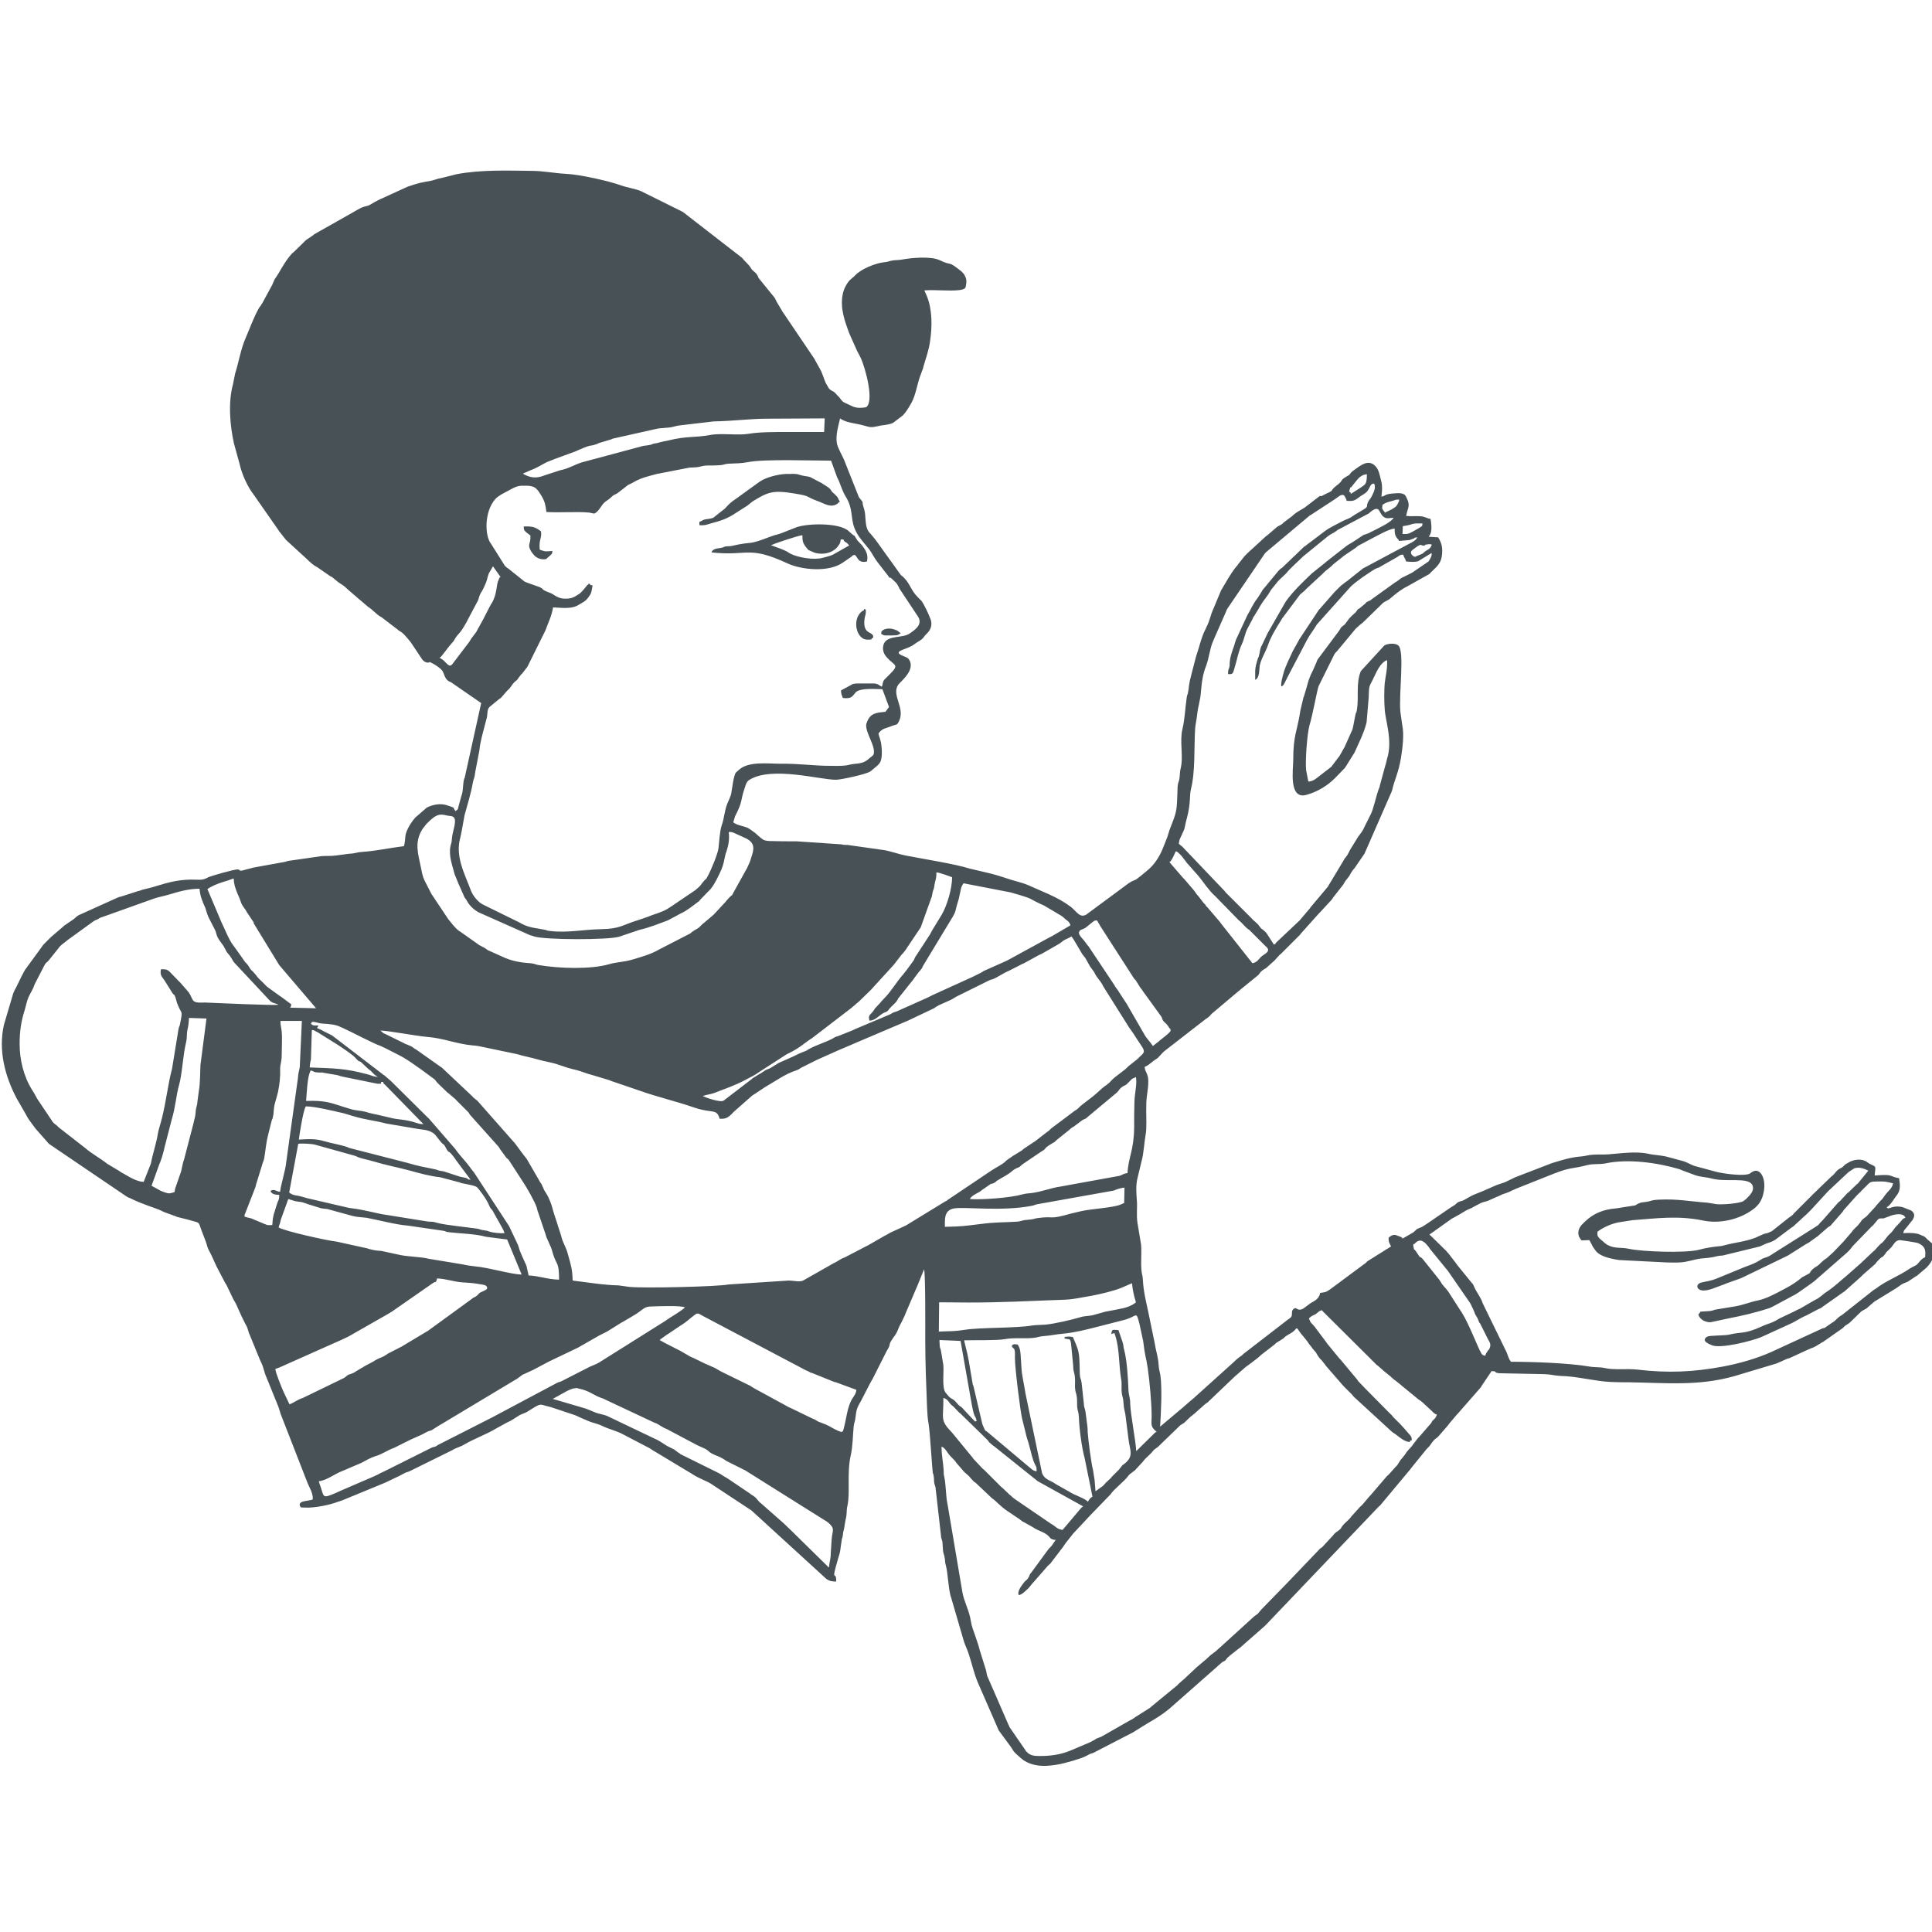<?xml version="1.0" encoding="utf-8"?>
<!-- Generator: Adobe Illustrator 28.3.0, SVG Export Plug-In . SVG Version: 6.00 Build 0)  -->
<svg version="1.1" id="Слой_1" xmlns="http://www.w3.org/2000/svg" xmlns:xlink="http://www.w3.org/1999/xlink" x="0px" y="0px"
	 viewBox="0 0 64 64" style="enable-background:new 0 0 64 64;" xml:space="preserve">
<style type="text/css">
	.st0{fill-rule:evenodd;clip-rule:evenodd;fill:#485155;}
</style>
<path class="st0" d="M31.25,46.31c0.16,0.03,0.18,0.17,0.3,0.26c0.01,0,0.01,0.01,0.02,0.01l0.21,0.22c0.01,0,0.01,0.01,0.02,0.01
	l0.89,0.87c0.03,0.03,0.04,0.04,0.06,0.07c0,0.01,0.01,0.01,0.01,0.02l0.14,0.12c0.01,0,0.01,0.01,0.02,0.01l1.46,1.17
	c0.01,0,0.01,0.01,0.02,0.01l1.48,0.82c-0.07,0.06-0.02,0-0.08,0.07l-0.6,0.71c-0.17-0.02-0.22-0.1-0.34-0.18
	c-0.07-0.05,0.06,0.04-0.04-0.02l-1.2-0.82c-0.07-0.05-0.09-0.07-0.14-0.12c-0.01-0.01-0.06-0.04-0.07-0.06l-0.2-0.19
	c-0.03-0.02-0.04-0.03-0.07-0.06l-0.05-0.05c0,0-0.01-0.01-0.02-0.02l-0.46-0.46c-0.01-0.01-0.06-0.05-0.07-0.06l-0.3-0.32
	c0-0.01-0.01-0.01-0.01-0.02l-0.69-0.84C31.12,47.03,31.26,47,31.25,46.31L31.25,46.31z M25.54,18.06c0.05-0.03,0.89-0.32,1.04-0.33
	c0,0.19,0.01,0.26,0.14,0.42c0.07,0.09,0.04,0.06,0.22,0.14c0.01,0,0.02,0.01,0.02,0.01c0.29,0.1,0.65,0.02,0.81-0.22
	c0.05-0.07,0.07-0.1,0.08-0.21l0.09,0c0.04,0.12,0.07,0.04,0.19,0.2l-0.55,0.31c-0.12,0.05-0.19,0.06-0.33,0.1
	c-0.29,0.08-0.83-0.01-1.09-0.15C26.01,18.21,25.65,18.11,25.54,18.06L25.54,18.06z M29.19,21c0.1,0.03,0,0.06,0.33,0.05
	c0.3,0,0.21-0.03,0.32-0.07c-0.08-0.06-0.09-0.09-0.22-0.13c-0.14-0.05-0.32-0.03-0.39,0.04C29.19,20.95,29.21,20.83,29.19,21
	L29.19,21z M28.93,21.12c-0.02-0.1,0.01-0.06-0.07-0.13c-0.06-0.05-0.3-0.07-0.21-0.55c0.01-0.04,0.03-0.1,0.03-0.14
	c0-0.18,0.02-0.07-0.05-0.13c-0.05,0.13,0,0-0.11,0.11c-0.3,0.28-0.14,0.92,0.22,0.91C28.96,21.19,28.8,21.17,28.93,21.12
	L28.93,21.12z M17.92,17.6c-0.19-0.14-0.27-0.17-0.57-0.16c0,0.12,0.01,0.12,0.08,0.19l0.14,0.11c0.02,0.32-0.13,0.27,0.04,0.55
	l0.09,0.11c0.09,0.09,0.22,0.15,0.39,0.12l0.19-0.17c0.02-0.07,0.01-0.03,0.02-0.1c-0.23,0.02-0.22,0.03-0.42-0.04
	C17.84,17.88,17.96,17.82,17.92,17.6L17.92,17.6z M23.17,17.4c0.19,0,0.18,0,0.34-0.05c0.37-0.1,0.58-0.16,0.9-0.38l0.3-0.19
	c0.02-0.01,0.04-0.03,0.06-0.04l0.16-0.13c0.52-0.32,0.68-0.38,1.4-0.26c0.55,0.09,0.32,0.09,0.76,0.25c0.2,0.07,0.4,0.22,0.61,0.11
	c0.1-0.05,0.04-0.05,0.12-0.09c-0.08-0.13-0.03-0.12-0.17-0.25c-0.21-0.17-0.03-0.12-0.36-0.32c-0.05-0.03,0,0-0.06-0.04l-0.38-0.2
	c-0.08-0.03-0.12-0.03-0.19-0.04c-0.32-0.06-0.12-0.08-0.62-0.07c-0.28,0.01-0.69,0.12-0.88,0.26l-0.79,0.57
	c-0.18,0.12-0.23,0.18-0.36,0.32l-0.38,0.3c-0.15,0.06-0.27,0.03-0.36,0.09C23.14,17.32,23.17,17.23,23.17,17.4L23.17,17.4z
	 M23.57,18.3c1.23,0.13,1.21-0.24,2.51,0.36c0.47,0.22,1.38,0.31,1.85-0.03l0.29-0.2c0.06-0.04-0.07,0,0.09-0.05
	c0.09,0.05,0.1,0.21,0.26,0.23c0.08,0.01,0.07,0,0.15-0.01c0.05-0.23-0.04-0.37-0.16-0.53L28.4,17.9c0-0.01-0.01-0.01-0.01-0.02
	c-0.01-0.01-0.03-0.05-0.04-0.06c-0.07-0.12-0.01-0.03-0.13-0.13l-0.1-0.09c-0.01,0-0.01-0.01-0.02-0.02l-0.06-0.04
	c-0.33-0.21-1.23-0.21-1.64-0.08l-0.28,0.11c-0.01,0-0.04,0.02-0.05,0.02c-0.36,0.15-0.35,0.11-0.53,0.18
	c-0.83,0.32-0.54,0.14-1.28,0.31c-0.08,0.02-0.13,0.01-0.21,0.02c-0.13,0.02-0.01,0.02-0.17,0.05C23.75,18.17,23.6,18.18,23.57,18.3
	L23.57,18.3z M27.46,51.92c-0.06-0.03-0.01,0-0.05-0.04l-1.15-1.13c0,0-0.01-0.01-0.02-0.02l-0.25-0.24c0,0-0.01-0.01-0.02-0.02
	l-0.76-0.67c-0.1-0.07-0.13-0.16-0.23-0.23c-0.08-0.06-0.06-0.03-0.13-0.09l-0.74-0.5c-0.29-0.16-0.1-0.09-0.52-0.29L22.6,48.2
	c-0.01,0-0.08-0.04-0.08-0.05c-0.06-0.04-0.07-0.04-0.13-0.09c-0.05-0.04,0,0-0.05-0.04l-0.24-0.12c-0.15-0.09-0.26-0.18-0.43-0.25
	L20.1,46.9c-0.13-0.05-0.26-0.06-0.38-0.11c-0.1-0.04-0.21-0.09-0.32-0.13l-1.09-0.32c0.01-0.01,0.02-0.02,0.02-0.01l0.45-0.25
	c0.08-0.04,0.09-0.04,0.19-0.08l0.13-0.02c0.01,0,0.16,0.04,0.2,0.05c0.3,0.09,0.37,0.2,0.68,0.3l1.68,0.79
	c0.15,0.05,0.17,0.09,0.32,0.17c0.03,0.02,0.06,0.03,0.09,0.04l1,0.53c0.01,0,0.01,0.01,0.02,0.01c0.01,0,0.01,0.01,0.02,0.01
	l0.22,0.1c0.01,0,0.02,0.01,0.02,0.01c0.14,0.07,0.11,0.1,0.25,0.17c0.12,0.06,0.23,0.09,0.33,0.15c0.04,0.02,0.09,0.06,0.14,0.09
	c0.01,0,0.01,0.01,0.02,0.01c0.01,0,0.01,0.01,0.02,0.01l0.56,0.28c0.01,0,0.02,0.01,0.02,0.01l2.66,1.67
	c0.01,0,0.01,0.01,0.02,0.01l0.09,0.07c0.21,0.19,0.11,0.24,0.09,0.53c-0.01,0.16-0.02,0.3-0.03,0.46
	C27.52,51.65,27.48,51.7,27.46,51.92L27.46,51.92z M32.19,46.52l-0.37-2.1l-0.7-0.03c0.01,0.37,0.03,0.2,0.06,0.41l0.07,0.42
	c0.02,0.26-0.05,0.74,0.07,0.91l0.12,0.14c0.11,0.1,0.11,0.04,0.25,0.2c0.16,0.19,0.1,0.06,0.25,0.24l0.36,0.38
	c0.07-0.03,0.06,0.01,0.03-0.1C32.3,46.88,32.28,47,32.19,46.52L32.19,46.52z M27.96,47.28c0.08-0.3,0.11-0.69,0.28-0.96
	c0.08-0.12-0.08,0.13,0.03-0.04c0-0.01,0.01-0.01,0.01-0.02c0.05-0.08,0.07-0.1,0.09-0.22l-0.68-0.25c-0.01,0-0.04-0.01-0.05-0.01
	l-0.72-0.29c-0.11-0.03-0.06-0.02-0.12-0.05c-0.02-0.01-0.08-0.04-0.11-0.05l-3.43-1.81c-0.12-0.07-0.15-0.1-0.25-0.02
	c-0.15,0.11-0.27,0.23-0.43,0.33c-0.01,0-0.01,0.01-0.02,0.01l-0.43,0.29c-0.01,0-0.01,0.01-0.02,0.01l-0.21,0.15
	c0,0-0.05,0.04-0.05,0.04l0.18,0.1c0.01,0,0.01,0.01,0.02,0.01l0.45,0.23c0.01,0,0.02,0.01,0.02,0.01c0.01,0,0.02,0.01,0.02,0.01
	l0.31,0.18c0.01,0,0.01,0.01,0.02,0.01c0.01,0.01,0.01,0.01,0.07,0.03l0.35,0.17c0.01,0,0.02,0.01,0.02,0.01
	c0.01,0,0.02,0.01,0.02,0.01l0.34,0.15c0.06,0.03,0,0,0.04,0.02c0.1,0.06,0.08,0.05,0.19,0.11l0.96,0.47
	c0.07,0.05,0.09,0.06,0.16,0.1l1.12,0.61c0.06,0.02,0.06,0.03,0.09,0.04l0.68,0.33c0.11,0.04,0.1,0.05,0.19,0.1l0.26,0.1
	c0.01,0,0.01,0.01,0.02,0.01l0.04,0.02c0.01,0,0.02,0.01,0.02,0.01c0.01,0,0.02,0.01,0.02,0.01c0.15,0.08,0.26,0.15,0.42,0.2
	c0.01-0.01,0.01-0.03,0.01-0.02C27.92,47.46,27.95,47.32,27.96,47.28L27.96,47.28z M31.94,44.4c0,0.03,0.01,0.04,0.01,0.06
	c0.15,0.57,0.15,0.69,0.26,1.32c0.02,0.14,0.02,0.07,0.04,0.15l0.29,1.24c0,0.01,0.01,0.02,0.01,0.02c0,0.01,0,0.02,0.01,0.03
	l0.06,0.14c0.06,0.08,0,0.01,0.07,0.06l1.38,1.16c0.11,0.08,0.13,0.14,0.27,0.16c-0.01-0.15,0.01-0.11-0.05-0.22
	c-0.1-0.2-0.13-0.41-0.2-0.65c-0.02-0.07-0.03-0.12-0.06-0.2c-0.02-0.06-0.04-0.13-0.06-0.23L33.86,47
	c-0.06-0.24-0.24-1.69-0.24-2.01c0-0.06,0.01-0.21-0.01-0.26c-0.02-0.08-0.02-0.04-0.05-0.08c-0.02-0.03-0.03,0.01-0.04-0.08
	c0.08-0.06,0.07-0.04,0.19-0.03c0.08,0.11,0.09,0.22,0.1,0.35c0.01,0.15,0.02,0.3,0.03,0.46c0.01,0.21,0.1,0.59,0.13,0.81l0.55,2.64
	c0,0.01,0.01,0.02,0.01,0.02c0.08,0.2,0.28,0.22,0.44,0.34l0.46,0.26c0.14,0.1,0.53,0.22,0.61,0.33c0.03-0.07,0.08-0.14,0.15-0.17
	l-0.26-1.28c-0.09-0.31-0.18-0.99-0.19-1.34c-0.01-0.18-0.03-0.18-0.05-0.3c-0.02-0.12,0-0.26-0.02-0.39
	c-0.02-0.15-0.05-0.13-0.06-0.32c0-0.12,0.01-0.27-0.01-0.39c-0.02-0.13-0.05-0.13-0.05-0.33l-0.07-0.72
	c-0.03-0.18-0.03-0.13-0.22-0.17c0.04-0.1-0.05-0.04,0.09-0.06c0.04-0.01,0.14,0,0.19,0.01c0.06,0.15,0.16,0.34,0.19,0.52
	c0.04,0.19,0.03,0.51,0.04,0.71c0.01,0.18,0.04,0.13,0.06,0.29l0.07,0.65c0.01,0.2,0.04,0.17,0.06,0.32l0.06,0.46
	c0.01,0.06,0.01,0.13,0.01,0.19c0.02,0.3,0.12,1.05,0.18,1.28l0.05,0.32c0.01,0.13,0.02,0.22,0.03,0.37l0.25-0.18
	c0.15-0.18,0.22-0.2,0.3-0.31l0.21-0.21c0,0,0.01-0.01,0.02-0.02l0.1-0.13c0.04-0.04,0,0,0.05-0.04c0.37-0.27,0.2-0.47,0.16-0.86
	l-0.1-0.79c-0.02-0.13-0.05-0.17-0.06-0.36c-0.01-0.21-0.04-0.2-0.06-0.36c-0.02-0.15,0.01-0.31-0.02-0.45
	c-0.08-0.46-0.05-0.98-0.19-1.43c-0.01-0.04-0.02-0.04-0.03-0.1l-0.11,0.03c0.04-0.17,0.02-0.14,0.24-0.13l0.14,0.41
	c0.03,0.09,0.02,0.15,0.05,0.25c0.09,0.32,0.13,0.97,0.14,1.3c0.01,0.23,0.06,0.26,0.06,0.49c0.01,0.34,0.18,1.2,0.2,1.56l0.62-0.61
	c0.04-0.03,0-0.01,0.06-0.03l-0.04-0.03c-0.18-0.16-0.13-0.23-0.13-0.49c0-0.42-0.07-1.18-0.13-1.59c-0.05-0.35-0.09-0.37-0.15-0.89
	l-0.12-0.56c-0.13-0.49-0.05-0.25-0.57-0.13l-0.82,0.21c-0.39,0.1-0.74,0.19-1.14,0.23c-0.26,0.02-0.37,0.06-0.65,0.08
	c-0.12,0.01-0.17,0.03-0.26,0.05c-0.33,0.05-0.71-0.01-1.02,0.05C33.03,44.41,32.27,44.39,31.94,44.4L31.94,44.4z M43.36,43.68
	c0.03,0.07,0.04,0.1,0.08,0.15c0.03,0.03,0.08,0.08,0.11,0.12l0.39,0.52c0,0.01,0.01,0.01,0.01,0.02l0.41,0.5
	c0,0,0.01,0.01,0.02,0.02c0,0.01,0.01,0.01,0.02,0.02l0.55,0.66c0.01,0.01,0.03,0.04,0.04,0.06l0.22,0.23c0,0,0.01,0.01,0.02,0.02
	l0.81,0.82c0.07,0.06,0.06,0.06,0.11,0.12c0,0,0.01,0.01,0.02,0.02l0.1,0.1c0,0,0.01,0.01,0.02,0.02l0.05,0.05
	c0.04,0.03,0.02,0.02,0.05,0.05c0.04,0.04,0.06,0.07,0.11,0.12l0.21,0.24c0.05,0.07,0.05,0.07,0.06,0.17
	c-0.08,0.02-0.04-0.02-0.07,0.06c-0.17-0.01-0.33-0.15-0.46-0.25c-0.05-0.04-0.07-0.04-0.13-0.09l-1.22-1.12
	c-0.05-0.05-0.01,0-0.07-0.07c-0.01-0.01-0.02-0.03-0.03-0.04l-0.26-0.26c-0.01-0.01-0.02-0.03-0.03-0.03l-0.59-0.68
	c0-0.01-0.01-0.01-0.01-0.02l-0.12-0.15c-0.13-0.12-0.17-0.24-0.19-0.26l-0.12-0.14c0,0-0.01-0.01-0.01-0.02l-0.09-0.11
	c-0.11-0.18-0.24-0.29-0.35-0.46c-0.01-0.02-0.02-0.02-0.04-0.06l-0.05,0c-0.05,0.09-0.16,0.15-0.25,0.2
	c-0.08,0.05-0.02,0.01-0.08,0.05c-0.07,0.05-0.04,0.04-0.09,0.08l-0.24,0.15c0,0-0.05,0.05-0.05,0.05l-0.44,0.34
	c-0.16,0.16-0.5,0.38-0.58,0.46l-0.31,0.27c0,0.01-0.01,0.01-0.02,0.02l-0.87,0.83c0,0-0.01,0.01-0.02,0.01l-0.09,0.07
	c-0.01,0-0.01,0.01-0.02,0.02l-0.26,0.23c0,0-0.01,0.01-0.02,0.02l-0.05,0.04c-0.03,0.03-0.05,0.04-0.09,0.07l-0.2,0.19
	c-0.04,0.04,0.01,0-0.05,0.04l-0.08,0.05c-0.01,0.01-0.03,0.02-0.04,0.03c-0.02,0.02-0.02,0.02-0.05,0.05l-0.63,0.61
	c-0.07,0.08-0.14,0.09-0.21,0.18c-0.11,0.14-0.24,0.22-0.33,0.35l-0.25,0.27c0,0.01-0.01,0.01-0.02,0.02l-0.17,0.13
	c-0.02,0.02-0.04,0.04-0.06,0.07c-0.12,0.16-0.43,0.4-0.55,0.56c0,0.01-0.01,0.01-0.01,0.02l-0.61,0.63
	c-0.01,0.01-0.03,0.03-0.03,0.03l-0.58,0.62c0,0-0.01,0.01-0.02,0.02l-0.23,0.29c-0.05,0.06-0.08,0.12-0.12,0.17l-0.42,0.55
	c-0.03,0.03-0.05,0.04-0.07,0.06l-0.49,0.56c0,0-0.01,0.01-0.02,0.02l-0.13,0.16c-0.09,0.08-0.21,0.22-0.33,0.24
	c-0.07-0.12,0.11-0.34,0.18-0.43c0.07-0.08,0.1-0.07,0.15-0.17c0.01-0.01,0.02-0.05,0.03-0.07c0.03-0.06,0-0.01,0.04-0.06l0.58-0.79
	c0,0,0.04-0.05,0.05-0.05c0.11-0.11,0.16-0.24,0.2-0.26c-0.04,0-0.08,0-0.12-0.02c-0.08-0.03-0.05-0.03-0.12-0.1
	c-0.14-0.14-0.3-0.16-0.48-0.27c0,0-0.06-0.04-0.06-0.04c-0.01,0-0.01-0.01-0.02-0.01l-0.25-0.14c-0.01,0-0.02-0.01-0.02-0.01
	l-0.04-0.02c-0.04-0.03-0.09-0.07-0.13-0.1c-0.01,0-0.01-0.01-0.02-0.01l-0.37-0.25c-0.24-0.17-0.34-0.3-0.46-0.39
	c-0.01,0-0.01-0.01-0.02-0.01l-0.55-0.52c-0.03-0.02-0.03-0.02-0.06-0.04l-0.11-0.12c-0.08-0.11-0.19-0.16-0.26-0.26l-0.2-0.23
	c-0.03-0.04-0.02-0.02-0.04-0.06l-0.19-0.2c-0.09-0.1-0.14-0.24-0.27-0.29c0,0.31,0.05,0.47,0.07,0.79c0,0.07,0,0.14,0.02,0.21
	c0.06,0.28,0.05,0.67,0.11,0.92l0.49,2.9c0.06,0.34,0.23,0.61,0.28,0.96c0.03,0.19,0.09,0.32,0.15,0.5l0.05,0.15
	c0.05,0.14,0.06,0.18,0.1,0.33l0.2,0.64c0.02,0.07,0.02,0.12,0.04,0.19l0.7,1.61c0.02,0.03,0.03,0.06,0.04,0.09l0.53,0.77
	c0,0.01,0.01,0.01,0.01,0.02c0,0.01,0.01,0.01,0.02,0.02c0.12,0.14,0.26,0.15,0.45,0.15c0.38,0,0.69-0.05,1.01-0.18l0.66-0.28
	c0.09-0.05,0.05-0.03,0.13-0.07c0.1-0.06,0.02-0.03,0.13-0.07c0.07-0.03,0.07-0.02,0.14-0.06l0.91-0.52c0,0,0.06-0.03,0.06-0.03
	c0.07-0.04,0.05-0.03,0.12-0.08l0.46-0.29c0.1-0.07,0.02-0.02,0.11-0.09l0.84-0.69c0-0.01,0.01-0.01,0.01-0.02l0.24-0.21
	c0,0,0.01-0.01,0.02-0.02c0,0,0.01-0.01,0.02-0.02l0.3-0.28c0-0.01,0.01-0.01,0.02-0.02l0.33-0.28c0.01,0,0.01-0.01,0.02-0.02
	l0.1-0.09c0.04-0.04,0.02-0.02,0.05-0.04l0.09-0.07c0.1-0.07,0.12-0.11,0.21-0.18l1.11-1.01c0.12-0.1,0.08-0.03,0.19-0.17l0.06-0.07
	c0,0,0.01-0.01,0.02-0.02l0.77-0.79c0,0,0.01-0.01,0.02-0.02l1.1-1.15c0.07-0.08,0.04-0.02,0.11-0.09l0.36-0.39
	c0.06-0.09,0.13-0.11,0.21-0.18c0.07-0.07,0.03-0.04,0.08-0.11c0.08-0.11,0.18-0.17,0.29-0.3c0-0.01,0.01-0.01,0.01-0.02l0.29-0.32
	c0.14-0.12,0.24-0.28,0.37-0.41l0.48-0.56c0.05-0.06,0.04-0.05,0.1-0.1l0.26-0.29c0.07-0.06-0.07,0.08,0.03-0.03l0.05-0.08
	c0.08-0.14,0.17-0.2,0.25-0.34l0.1-0.12c0.01,0,0.01-0.01,0.02-0.02c0.01,0,0.01-0.01,0.02-0.02l0.06-0.07
	c0-0.01,0.01-0.01,0.01-0.02l0.17-0.22c0.03-0.03,0.03-0.03,0.05-0.05l0.39-0.45c0-0.01,0.01-0.01,0.01-0.02
	c0-0.01,0.01-0.01,0.01-0.02c0-0.01,0.01-0.01,0.01-0.02c0.08-0.09,0.11-0.08,0.16-0.22c-0.08-0.02-0.12-0.07-0.17-0.12l-0.27-0.25
	c-0.01-0.01-0.03-0.03-0.03-0.03l-0.09-0.07c0,0-0.05-0.03-0.06-0.04l-0.5-0.41c-0.02-0.01-0.05-0.04-0.07-0.06l-0.2-0.16
	c-0.01,0-0.01-0.01-0.02-0.01l-0.09-0.08c-0.01,0-0.01-0.01-0.02-0.02l-0.27-0.22c0,0-0.01-0.01-0.02-0.02l-0.16-0.14
	c-0.01,0-0.01-0.01-0.02-0.01l-0.13-0.13c-0.01-0.01-0.03-0.02-0.03-0.03l-1.65-1.64c0-0.01-0.01-0.02-0.01-0.02
	c-0.1,0.03-0.13,0.07-0.19,0.12C43.57,43.55,43.42,43.59,43.36,43.68L43.36,43.68z M10.56,49.07c0.01,0.05,0.04,0.12,0.07,0.21
	c0.1,0.31,0.06,0.36,0.46,0.19c0.04-0.02,0.14-0.06,0.2-0.09l1.09-0.47c0.01,0,0.02-0.01,0.02-0.01c0.05-0.02,0.07-0.03,0.11-0.05
	l0.09-0.05c0.06-0.03,0.04-0.02,0.11-0.05l1.58-0.79c0.04-0.02,0.05-0.02,0.1-0.03c0.11-0.04,0.03-0.01,0.11-0.06l1.79-0.91
	c0.01,0,0.01-0.01,0.02-0.01l2.16-1.15c0.05-0.02,0.06-0.02,0.12-0.04l0.86-0.44c0.14-0.08,0.28-0.11,0.42-0.2l2.18-1.37
	c0.01-0.01,0.03-0.02,0.04-0.03c0.16-0.11,0.48-0.29,0.6-0.41c-0.12-0.07-0.92-0.04-1.14-0.03c-0.22,0-0.29,0.14-0.53,0.28
	l-0.39,0.23c-0.01,0-0.03,0.02-0.04,0.02l-0.48,0.3c-0.01,0-0.01,0.01-0.02,0.01l-0.22,0.11c-0.01,0-0.01,0.01-0.02,0.01l-0.7,0.4
	c-0.01,0-0.01,0.01-0.02,0.01c-0.01,0-0.01,0.01-0.02,0.01l-0.9,0.43c-0.01,0-0.02,0.01-0.02,0.01c-0.01,0-0.02,0.01-0.02,0.01
	l-0.49,0.26c-0.01,0-0.01,0.01-0.02,0.01L17.4,45.5c-0.04,0.02-0.05,0.02-0.09,0.04l-0.15,0.11c-0.01,0.01-0.03,0.02-0.04,0.03
	c-0.01,0-0.01,0.01-0.02,0.01l-2.5,1.5c-0.01,0-0.01,0.01-0.02,0.01l-0.24,0.15c-0.07,0.05,0,0.01-0.11,0.05
	c-0.04,0.01-0.06,0.02-0.1,0.04L14,47.51c-0.01,0-0.01,0.01-0.02,0.01l-0.38,0.17c0,0-0.03,0.02-0.04,0.02l-0.5,0.25
	c-0.23,0.08-0.39,0.21-0.63,0.28c-0.16,0.05-0.31,0.14-0.46,0.22l-0.75,0.32C11,48.89,10.79,49.04,10.56,49.07L10.56,49.07z
	 M31.11,43.14c1.47,0.02,2.04,0,3.48-0.06c0.96-0.04,0.7,0,1.59-0.16c0.27-0.05,0.73-0.16,0.97-0.26l0.23-0.1
	c0.08-0.03,0.06-0.03,0.12-0.05c0.02,0.24,0.07,0.44,0.13,0.63l-0.05,0.04c-0.23,0.16-0.51,0.18-0.85,0.25
	c-0.04,0.01-0.06,0.01-0.11,0.02l-0.43,0.12c-0.14,0.03-0.28,0.02-0.42,0.07c-0.27,0.08-0.83,0.21-1.13,0.24
	c-0.14,0.01-0.33,0.01-0.46,0.03c-0.51,0.09-1.7,0.06-2.21,0.14c-0.38,0.06-0.45,0.04-0.87,0.06L31.11,43.14L31.11,43.14z
	 M9.28,45.29c0.01,0,0.01-0.01,0.02-0.01l2.02-0.9c0.01,0,0.02-0.01,0.02-0.01l0.15-0.07c0.01,0,0.03-0.02,0.04-0.02
	c0.01,0,0.02-0.01,0.02-0.01l1.35-0.77c0.06-0.05,0,0,0.08-0.05l1.38-0.96c0.1-0.05,0.07,0.02,0.12-0.14
	c0.3,0.01,0.54,0.11,0.84,0.13c0.13,0.01,0.33,0.02,0.45,0.04c0.21,0.04,0.32,0.03,0.36,0.11c0.04,0.08-0.06,0.11-0.14,0.15
	c-0.16,0.07-0.08,0.04-0.19,0.14l-0.06,0.04c-0.01,0-0.01,0.01-0.02,0.01c-0.01,0-0.01,0.01-0.02,0.01c0,0-0.06,0.03-0.06,0.04
	l-1.47,1.07c-0.01,0-0.01,0.01-0.02,0.01l-0.85,0.51c-0.01,0-0.01,0.01-0.02,0.01c-0.01,0-0.01,0.01-0.02,0.01l-0.41,0.21
	c-0.01,0.01-0.03,0.02-0.04,0.03c-0.09,0.06-0.1,0.06-0.21,0.11c-0.08,0.03-0.05,0.02-0.11,0.05c-0.05,0.03-0.07,0.03-0.1,0.06
	l-0.32,0.17c-0.04,0.03-0.07,0.05-0.1,0.06c-0.04,0.03-0.07,0.04-0.1,0.06l-0.16,0.1c-0.01,0-0.04,0.01-0.05,0.02
	c-0.03,0.01-0.09,0.03-0.12,0.04c-0.01,0-0.08,0.06-0.09,0.07c-0.03,0.02-0.03,0.02-0.06,0.04l-1.36,0.66
	c-0.17,0.05-0.28,0.15-0.44,0.21l-0.2-0.42c-0.05-0.11-0.26-0.62-0.27-0.75L9.28,45.29L9.28,45.29z M48.99,43.78
	c0,0.01,0.03,0.06,0.04,0.06l0.26,0.52c0.05,0.09,0.11,0.17,0.06,0.29c-0.04,0.11-0.01,0-0.08,0.12c-0.05,0.08-0.04,0.05-0.07,0.14
	c-0.1-0.02-0.1-0.03-0.14-0.1c-0.09-0.14-0.41-0.98-0.63-1.32c-0.02-0.04-0.01-0.02-0.04-0.06l-0.34-0.53
	c-0.11-0.19-0.17-0.22-0.27-0.35c-0.04-0.05-0.04-0.07-0.08-0.12c-0.02-0.04-0.01-0.02-0.04-0.06l-0.52-0.65
	c-0.14-0.16-0.03,0.05-0.23-0.26c-0.08-0.12-0.06-0.02-0.08-0.13c-0.04-0.15,0-0.09,0.04-0.14c0.19-0.2,0.33-0.04,0.45,0.11
	c0.02,0.02,0.02,0.03,0.04,0.06l0.57,0.7c0,0,0.01,0.01,0.02,0.02l0.76,1.1c0.02,0.04,0.04,0.09,0.06,0.13
	c0.04,0.07,0.02,0.04,0.06,0.13c0.07,0.19,0.06,0.11,0.13,0.26C48.97,43.74,48.98,43.75,48.99,43.78L48.99,43.78z M10.84,40.05
	l0.84,0.23c0.15,0.04,0.3,0.04,0.46,0.06c0.38,0.07,0.97,0.23,1.37,0.26l1.17,0.17c0.13,0.02,0.03,0.03,0.2,0.05
	c0.32,0.04,0.87,0.05,1.22,0.15l0.7,0.09l0.48,1.16c-0.33,0-1.08-0.23-1.54-0.27c-0.36-0.04-0.35-0.06-0.5-0.08l-1.03-0.17
	c-0.32-0.08-0.71-0.06-1.06-0.15l-0.51-0.11c-0.09-0.01-0.17-0.01-0.26-0.03c-0.11-0.02-0.13-0.03-0.23-0.06l-1-0.22
	c-0.3-0.03-1.74-0.35-1.92-0.47c0.02-0.1,0.04-0.09,0.07-0.25l0.25-0.69l0.23,0.07c0.2,0.04,0.14,0,0.37,0.08
	c0.01,0,0.02,0.01,0.02,0.01l0.45,0.14C10.7,40.04,10.75,40.04,10.84,40.05L10.84,40.05z M31.3,40.64c0.01-0.19-0.06-0.55,0.31-0.61
	c0.34-0.06,1.59,0.11,2.59-0.09c0.13-0.03,0.02-0.02,0.17-0.05l2.52-0.45c0.13-0.05,0.2-0.08,0.36-0.1l-0.01,0.51l-0.11,0.05
	c-0.26,0.11-0.95,0.14-1.31,0.22l-0.34,0.08c-0.77,0.22-0.52,0.07-1.1,0.15c-0.17,0.02-0.03,0.03-0.36,0.06
	c-0.18,0.01-0.17,0.05-0.35,0.06c-0.48,0.03-0.68,0.01-1.21,0.08C31.97,40.61,31.86,40.63,31.3,40.64L31.3,40.64z M13.55,38.77
	c-0.37-0.1-0.76-0.17-1.19-0.3c-0.16-0.05-0.34-0.08-0.48-0.13l-0.09-0.04c-0.06-0.02-0.05-0.02-0.13-0.04l-1.22-0.34
	c-0.1-0.03-0.45-0.05-0.56-0.03l-0.3,1.61c0.03,0.02-0.02,0,0.07,0.05c0.11,0.06,0.16,0.04,0.31,0.08c0.01,0,0.2,0.06,0.21,0.06
	l1.29,0.3c0.08,0.02,0.13,0.03,0.22,0.04c0.36,0.04,0.9,0.19,1.09,0.21l1.37,0.22c0.18,0.03,0.11-0.02,0.35,0.05
	c0.24,0.07,0.97,0.14,1.31,0.19c0.16,0.03,0.04,0.02,0.2,0.05c0.13,0.02,0.11,0.01,0.22,0.05c0.12,0.04,0.36,0.06,0.49,0.05
	c-0.01-0.03-0.01-0.05-0.03-0.09l-0.02-0.04c0-0.01-0.01-0.01-0.01-0.02c0-0.01-0.01-0.01-0.01-0.02l-0.28-0.5
	c-0.09-0.18-0.09-0.08-0.17-0.28c-0.08-0.19-0.35-0.55-0.4-0.58c-0.1-0.06-0.29-0.08-0.46-0.12c-0.07-0.01-0.07-0.02-0.1-0.03
	L14.59,39C14.24,38.96,13.91,38.87,13.55,38.77L13.55,38.77z M47.35,40.9c0.05-0.04,0.05-0.04,0.11-0.08l0.59-0.42
	c0.08-0.06,0.01-0.01,0.1-0.06l0.23-0.13c0.33-0.21,0.27-0.13,0.45-0.24l0.21-0.11c0.1-0.05,0.17-0.05,0.27-0.09
	c0,0,0.09-0.04,0.11-0.05l0.18-0.08c0.05-0.02,0.01,0,0.07-0.03c0.02-0.01,0.11-0.05,0.11-0.05c0.06-0.02,0.18-0.06,0.24-0.09
	c0.01-0.01,0.11-0.05,0.13-0.06c0.01,0,0.04-0.02,0.04-0.02l1.28-0.51c0.59-0.23,0.6-0.15,1.09-0.28c0.23-0.06,0.4-0.02,0.62-0.06
	c0.74-0.16,1.71-0.03,2.45,0.19c0.05,0.02,0.06,0.02,0.07,0.03l0.43,0.16c0.22,0.08,0.34,0.06,0.57,0.12
	c0.49,0.13,1.22-0.06,1.35,0.22c0.08,0.19-0.09,0.34-0.21,0.46c-0.01,0.01-0.09,0.07-0.09,0.07c-0.15,0.08-0.7,0.12-0.89,0.1
	l-0.3-0.05c-0.58-0.04-0.99-0.13-1.6-0.1c-0.15,0.01-0.19,0.01-0.31,0.05c-0.24,0.06-0.27,0-0.48,0.14l-0.64,0.1
	c-0.4,0.03-0.74,0.16-1.03,0.44c-0.01,0.01-0.03,0.03-0.03,0.03l-0.07,0.07c-0.12,0.13-0.17,0.32-0.04,0.48
	c0,0.01,0.02,0.02,0.03,0.04l0.26-0.01c0.02,0.04,0.06,0.11,0.08,0.15c0.06,0.12,0.01,0.03,0.07,0.12c0.07,0.1,0.09,0.14,0.21,0.21
	c0.17,0.1,0.43,0.15,0.62,0.18l1.58,0.08c0.14,0,0.29,0.01,0.43,0c0.26-0.01,0.46-0.1,0.71-0.13c0.11-0.01,0.25-0.02,0.36-0.04
	c0.14-0.02,0.16-0.05,0.36-0.06l1.23-0.3c0.01,0,0.02-0.01,0.02-0.01l0.2-0.09c0.06-0.02,0.1-0.03,0.15-0.05
	c0.05-0.02,0.09-0.04,0.15-0.08l0.52-0.39c0.03-0.02,0.03-0.02,0.06-0.04l0.22-0.2c0.09-0.09,0.14-0.13,0.22-0.2l0.13-0.13
	c0,0,0.01-0.01,0.02-0.02l0.56-0.61c0,0,0.01-0.01,0.02-0.02l0.64-0.6c0.01,0,0.01-0.01,0.02-0.02l0.2-0.13
	c0.18-0.05,0.34,0.02,0.46,0.08l-0.35,0.43c-0.01,0-0.01,0.01-0.02,0.01l-0.3,0.29c-0.01,0-0.01,0.01-0.02,0.01l-0.25,0.27
	c-0.06,0.05-0.02,0-0.07,0.06l-0.5,0.57c0,0-0.06,0.06-0.07,0.07c-0.1,0.11-0.02,0.05-0.15,0.14l-1.38,0.87
	c-0.1,0.06-0.15,0.11-0.27,0.15c-0.16,0.05-0.08,0.02-0.2,0.09c-0.17,0.11-0.32,0.16-0.51,0.23l-0.95,0.39
	c-0.17,0.07-0.3,0.08-0.47,0.12c-0.23,0.05-0.19,0.26,0.04,0.27c0.12,0,0.21-0.03,0.28-0.05l0.43-0.16c0.01,0,0.02-0.01,0.02-0.01
	l0.5-0.18c0.02-0.01,0.05-0.02,0.07-0.03l1.49-0.72c0.01,0,0.01-0.01,0.02-0.01l0.6-0.38c0.01,0,0.01-0.01,0.02-0.01
	c0.05-0.03,0.05-0.02,0.1-0.06l0.28-0.2c0,0,0.01-0.01,0.02-0.02l0.31-0.27c0.01,0,0.01-0.01,0.02-0.01
	c0.04-0.03,0.02-0.01,0.06-0.04l0.41-0.47c0-0.01,0.01-0.01,0.01-0.02c0-0.01,0.01-0.01,0.01-0.02l0.43-0.48
	c0,0,0.01-0.01,0.02-0.02l0.05-0.05c0.05-0.04,0.03-0.03,0.08-0.08l0.05-0.05c0,0,0.01-0.01,0.02-0.02c0,0,0.01-0.01,0.02-0.02
	l0.08-0.08c0.12-0.12,0.13-0.15,0.33-0.15c0.27-0.01,0.33,0,0.56,0.06c-0.03,0.17-0.16,0.25-0.25,0.37l-0.1,0.14
	c-0.02,0.03-0.02,0.02-0.05,0.05l-0.17,0.19c0,0.01-0.01,0.01-0.01,0.02l-0.25,0.27c-0.07,0.09-0.16,0.12-0.22,0.2
	c0,0.01-0.01,0.01-0.01,0.02c-0.12,0.17-0.17,0.18-0.29,0.32c0,0.01-0.01,0.01-0.01,0.02l-0.3,0.35c-0.01,0.01-0.03,0.02-0.03,0.03
	l-0.27,0.28c0,0-0.01,0.01-0.02,0.02c0,0-0.01,0.01-0.02,0.02l-0.2,0.18c-0.04,0.03-0.02,0.01-0.06,0.04l-0.04,0.03
	c-0.01,0.01-0.08,0.07-0.09,0.08c-0.14,0.15-0.18,0.12-0.29,0.23c-0.13,0.13,0,0.07-0.16,0.16l-0.17,0.09
	c-0.3,0.25-0.5,0.34-0.82,0.51c-0.01,0-0.01,0.01-0.02,0.01c-0.22,0.11-0.37,0.19-0.63,0.25c-0.26,0.05-0.51,0.16-0.78,0.2
	l-0.55,0.09c-0.16,0.02-0.11,0.04-0.26,0.06c-0.1,0.01-0.21,0.01-0.31,0.02c-0.03,0.06-0.03,0.05-0.07,0.09
	c0.04,0.17,0.24,0.27,0.41,0.26l0.56-0.12c0.5-0.1,0.91-0.19,1.39-0.35c0.08-0.03,0.02-0.01,0.11-0.05l0.78-0.42
	c0.01-0.01,0.05-0.04,0.06-0.04l0.44-0.31c0.04-0.03,0.01-0.01,0.05-0.04c0.01,0,0.01-0.01,0.02-0.01l1.11-0.97
	c0.14-0.13,0.16-0.2,0.24-0.27l0.58-0.6c0,0,0.01-0.01,0.02-0.01l0.12-0.14c0.1-0.14,0.11-0.1,0.25-0.11l0.16-0.06
	c0.16-0.07,0.49-0.15,0.56,0.04c-0.1,0.03-0.1,0.06-0.16,0.13l-0.11,0.12c-0.11,0.1-0.13,0.18-0.24,0.28
	c-0.12,0.1-0.17,0.23-0.29,0.32c-0.01,0.01-0.03,0.02-0.04,0.03l-0.2,0.22c-0.01,0-0.01,0.01-0.02,0.01l-0.37,0.35
	c-0.01,0.01-0.03,0.03-0.03,0.03l-0.5,0.44c-0.22,0.18-0.39,0.35-0.63,0.51c-0.16,0.1-0.24,0.21-0.4,0.28l-0.52,0.3
	c-0.05,0.02-0.06,0.02-0.11,0.05l-0.06,0.03c-0.02,0.01-0.05,0.03-0.06,0.03l-0.44,0.21c-0.27,0.17-0.35,0.15-0.58,0.26
	c-0.59,0.27-0.68,0.17-1.07,0.27c-0.17,0.04-0.65,0.02-0.74,0.07c-0.2,0.13,0.03,0.23,0.15,0.28c0.29,0.13,1.34-0.14,1.65-0.27
	l0.94-0.43c0.19-0.08,0.34-0.2,0.54-0.28l0.38-0.2c0.01,0,0.02-0.01,0.02-0.01c0.02-0.01,0.04-0.02,0.07-0.03
	c0.07-0.04,0.01,0,0.06-0.04l0.71-0.5c0.01,0,0.01-0.01,0.02-0.01l0.55-0.49c0.02-0.02,0.02-0.02,0.05-0.05
	c0.06-0.06-0.06,0.05,0.03-0.03l0.4-0.35c0.04-0.05,0.03-0.04,0.07-0.09l0.1-0.1c0.07-0.06,0.04-0.01,0.11-0.08
	c0.07-0.08,0.03-0.04,0.08-0.11c0.03-0.03,0.01-0.02,0.05-0.05l0.13-0.13c0.09-0.11,0.12-0.22,0.28-0.23c0.03,0,0.56,0.08,0.6,0.1
	c0.23,0.1,0.26,0.23,0.23,0.47c-0.11,0.04-0.17,0.13-0.24,0.21c-0.07,0.08-0.14,0.08-0.26,0.16c-0.38,0.26-0.8,0.41-1.12,0.66
	c0,0-0.07,0.05-0.08,0.05l-1.05,0.83c-0.13,0.07-0.16,0.13-0.27,0.22c0,0-0.08,0.05-0.08,0.05l-0.23,0.16
	C60.39,44,60.39,44,60.38,44c-0.01,0-0.01,0.01-0.02,0.01l-1.67,0.77c-0.51,0.23-1.09,0.39-1.62,0.49c-0.97,0.18-1.81,0.22-2.83,0.1
	c-0.35-0.04-0.77,0.02-1.07-0.05c-0.17-0.04-0.34-0.02-0.51-0.05c-0.69-0.12-1.92-0.16-2.61-0.16c-0.07-0.1-0.09-0.17-0.14-0.31
	l-0.79-1.62c-0.07-0.22-0.2-0.35-0.29-0.56c-0.06-0.13,0-0.03-0.09-0.14l-0.48-0.59c-0.01-0.01-0.02-0.04-0.04-0.06l-0.24-0.31
	c0,0-0.06-0.06-0.06-0.07l-0.52-0.51C47.39,40.93,47.35,40.9,47.35,40.9L47.35,40.9z M14.47,37.66l0.16,0.2
	c0.1,0.09,0.05,0.02,0.11,0.11l0.06,0.11c0.1,0.15,0.04-0.02,0.28,0.31c0,0.01,0.01,0.01,0.01,0.02l0.5,0.67
	c-0.19-0.02,0-0.01-0.16-0.06c-0.08-0.02-0.11-0.02-0.19-0.04l-0.49-0.16c-0.08-0.03-0.1-0.02-0.19-0.04
	c-0.13-0.03-0.02-0.02-0.17-0.05c-0.37-0.08-0.46-0.08-0.9-0.21l-1.91-0.49c-0.09-0.03,0.01,0-0.07-0.03
	c-0.23-0.08-0.51-0.12-0.78-0.2c-0.27-0.08-0.49-0.07-0.83-0.05c0-0.04,0.14-0.97,0.23-1.1c0.3,0,0.91,0.15,1.26,0.23l0.3,0.09
	c0.43,0.13,0.69,0.14,1.11,0.25l1.06,0.18C14.11,37.43,14.33,37.45,14.47,37.66L14.47,37.66z M11.15,35.61l-0.42-0.07
	c-0.07-0.02-0.08-0.01-0.15-0.01c-0.23-0.01-0.13-0.03-0.29-0.07l-0.04,0.1c-0.07,0.22-0.09,0.66-0.11,0.91
	c0.62-0.02,0.78,0.05,1.25,0.2l0.23,0.07c0.16,0.05,0.34,0.05,0.49,0.09c0.15,0.05,0.27,0.07,0.45,0.11l0.34,0.08
	c0.29,0.08,0.51,0.05,0.87,0.17c0.11,0.03,0.1,0.04,0.25,0.05c0-0.01-0.01-0.03-0.01-0.02l-1.24-1.27
	c-0.08-0.08-0.05-0.02-0.08-0.11h-0.06c-0.03,0.07,0.05,0.06-0.13,0.06l-1.08-0.22C11.25,35.65,11.25,35.63,11.15,35.61L11.15,35.61
	z M32.13,39.72c0.38,0.03,1.33-0.04,1.72-0.15c0.11-0.03,0.21-0.04,0.33-0.05c0.32-0.04,0.64-0.17,0.93-0.21l1.98-0.36
	c0.11-0.04,0.14-0.08,0.26-0.09c0.03-0.54,0.21-0.74,0.22-1.5c0-0.29,0-0.59,0.01-0.88c0.01-0.28,0.09-0.56,0.05-0.8l-0.11,0.05
	c-0.01,0-0.01,0.01-0.02,0.01l-0.18,0.18c-0.08,0.06-0.1,0.04-0.18,0.11c-0.08,0.07-0.06,0.08-0.14,0.16L36.03,37
	c-0.09,0.09-0.09,0.05-0.18,0.11l-0.28,0.21c-0.01,0-0.01,0.01-0.02,0.01c-0.02,0.01-0.05,0.03-0.06,0.04
	c-0.05,0.04-0.03,0.02-0.07,0.06l-0.4,0.32c-0.01,0.01-0.03,0.02-0.03,0.03c0,0-0.07,0.06-0.07,0.06c-0.01,0-0.01,0.01-0.02,0.01
	c-0.01,0-0.01,0.01-0.02,0.01l-0.08,0.05c-0.25,0.15-0.1,0.12-0.31,0.24l-0.62,0.42c-0.02,0.02-0.07,0.06-0.09,0.08
	c-0.03,0.02-0.08,0.04-0.11,0.05c-0.14,0.07-0.13,0.1-0.27,0.19c-0.02,0.01-0.08,0.05-0.08,0.05l-0.29,0.17
	c-0.08,0.06-0.02,0.03-0.09,0.07c-0.05,0.03-0.08,0.03-0.12,0.04l-0.29,0.2C32.43,39.52,32.19,39.58,32.13,39.72L32.13,39.72z
	 M10.26,35.36c0.01-0.15,0.02-0.17,0.04-0.27l0.03-0.97c0.1,0.01,0.06,0.01,0.18,0.07c0.01,0,0.01,0.01,0.02,0.01l0.64,0.4
	c0.08,0.05,0.52,0.34,0.6,0.44c0.19,0.21,0.09,0.04,0.25,0.2l0.19,0.18c0.01,0,0.01,0.01,0.02,0.01c0.13,0.1,0.14,0.17,0.29,0.24
	c-0.14,0-0.18-0.03-0.3-0.07l-0.08-0.02C11.44,35.39,11.05,35.39,10.26,35.36L10.26,35.36z M23.84,37.06
	c-0.11-0.36-0.22-0.15-0.9-0.39c-0.55-0.19-1.16-0.33-1.72-0.53l-0.97-0.33c-0.07-0.03-0.07-0.03-0.17-0.06l-0.5-0.15
	c-0.16-0.04-0.21-0.07-0.34-0.11c-0.2-0.07-0.26-0.05-0.71-0.21c-0.24-0.09-0.47-0.11-0.7-0.18c-0.23-0.07-0.48-0.11-0.7-0.18
	l-1.1-0.23c-0.13-0.03-0.23-0.05-0.38-0.06c-0.54-0.05-0.96-0.24-1.49-0.28c-0.37-0.03-1.36-0.22-1.56-0.21l0.11,0.09
	c0.03,0.01,0.04,0.02,0.07,0.03l0.61,0.3c0.07,0.04-0.01,0,0.09,0.04c0,0,0.07,0.03,0.07,0.03l0.09,0.04
	c0.05,0.03,0.09,0.07,0.13,0.09c0.01,0,0.01,0.01,0.02,0.01l0.82,0.58c0.01,0,0.01,0.01,0.02,0.01l1.02,0.96
	c0.04,0.05,0.01,0.02,0.05,0.05l0.07,0.06c0.02,0.02,0.03,0.02,0.05,0.04l1.19,1.35c0.02,0.02,0.05,0.05,0.06,0.07l0.29,0.39
	c0.03,0.04,0.07,0.08,0.1,0.13l0.37,0.64c0.14,0.27,0.03-0.01,0.2,0.38l0.1,0.16c0.17,0.34,0.16,0.44,0.24,0.67l0.08,0.24
	c0.02,0.06,0.02,0.06,0.03,0.1c0.04,0.13,0.08,0.24,0.11,0.34c0.03,0.14,0.07,0.21,0.12,0.33c0.06,0.13,0.08,0.19,0.12,0.34
	c0.09,0.32,0.13,0.45,0.14,0.81c0.5,0.06,1.02,0.15,1.52,0.16l0.36,0.05c0.51,0.05,2.96-0.01,3.28-0.08l1.99-0.13
	c0.19,0,0.39,0.07,0.52-0.02l0.95-0.54c0.02-0.01,0.05-0.03,0.06-0.03c0.14-0.07,0.19-0.13,0.34-0.18l0.71-0.37
	c0.02-0.01,0.05-0.02,0.06-0.03l0.54-0.31c0.01,0,0.01-0.01,0.02-0.01c0.01,0,0.03-0.02,0.04-0.02c0.07-0.04,0.07-0.04,0.14-0.08
	L30,40.6c0.01,0,0.02-0.01,0.02-0.01l1.29-0.79c0.1-0.05,0.02,0,0.08-0.05l1.46-0.98c0.15-0.1,0.31-0.17,0.44-0.28
	c0.04-0.04,0.02-0.02,0.05-0.05l0.23-0.16c0.01,0,0.01-0.01,0.02-0.01l0.26-0.16c0.04-0.03,0.04-0.04,0.07-0.06l0.33-0.22
	c0.01,0,0.01-0.01,0.02-0.01l0.44-0.34c0,0,0.01-0.01,0.02-0.01c0.01-0.01,0.03-0.02,0.03-0.03c0.04-0.03,0.02-0.02,0.05-0.05
	l0.8-0.6c0.13-0.07,0.12-0.11,0.23-0.19l0.35-0.27c0.04-0.03,0.07-0.06,0.12-0.1l0.19-0.17c0.11-0.1,0.21-0.14,0.3-0.25
	c0.16-0.18,0.43-0.32,0.58-0.49l0.24-0.19c0.01,0,0.06-0.05,0.07-0.06c0.02-0.01,0.03-0.03,0.05-0.05c0.26-0.23,0.18-0.18-0.2-0.79
	l-0.12-0.17c-0.03-0.05-0.01,0-0.04-0.06l-0.83-1.32c-0.01-0.01-0.03-0.06-0.03-0.06c-0.09-0.16-0.19-0.23-0.27-0.41l-0.15-0.21
	c0-0.01-0.01-0.01-0.01-0.02l-0.14-0.25c-0.03-0.04-0.05-0.06-0.09-0.11l-0.29-0.49c-0.02-0.03-0.06-0.09-0.08-0.11
	c-0.05,0.04-0.11,0.06-0.17,0.09c-0.12,0.05-0.15,0.11-0.26,0.17l-0.54,0.31c-0.01,0-0.01,0.01-0.02,0.01
	c-0.02,0.01-0.04,0.02-0.07,0.03l-0.53,0.29c-0.01,0-0.04,0.01-0.05,0.02c-0.01,0-0.02,0.01-0.02,0.01l-0.41,0.21
	c-0.18,0.07-0.38,0.22-0.54,0.28c-0.04,0.01-0.06,0.01-0.1,0.03l-1.11,0.55c0,0-0.06,0.04-0.08,0.05c-0.06,0.03-0.04,0.02-0.11,0.06
	l-0.38,0.17c-0.06,0.03-0.12,0.07-0.16,0.1l-0.82,0.39c-0.01,0-0.02,0.01-0.02,0.01l-1.74,0.74c-0.01,0-0.02,0.01-0.02,0.01
	l-0.61,0.26c-0.01,0-0.02,0.01-0.02,0.01l-0.65,0.29c-0.01,0-0.01,0.01-0.02,0.01l-0.5,0.25c-0.08,0.05-0.08,0.06-0.17,0.09
	c-0.37,0.12-0.69,0.36-1.04,0.56L25,36.24c-0.03,0.02-0.05,0.03-0.08,0.05l-0.59,0.52c-0.04,0.03-0.06,0.06-0.08,0.08
	C24.11,37.03,24.04,37.07,23.84,37.06L23.84,37.06z M9.21,36.17c-0.02,0.08-0.06,0.23-0.09,0.33c-0.04,0.12-0.05,0.25-0.06,0.39
	c-0.01,0.09-0.02,0.09-0.03,0.16C9,37.1,8.99,37.17,8.97,37.24L8.88,37.6c-0.06,0.23-0.08,0.48-0.12,0.72
	c-0.01,0.09-0.02,0.09-0.04,0.16c0,0.01-0.01,0.02-0.01,0.02l-0.2,0.65c-0.03,0.08-0.03,0.12-0.05,0.18l-0.32,0.82
	c-0.01,0.03-0.01,0.02-0.02,0.05c-0.02,0.07-0.02,0-0.02,0.1c0.07,0.03,0.15,0.04,0.22,0.06l0.43,0.18
	c0.12,0.05,0.12,0.05,0.27,0.04c0.01-0.09,0.01-0.18,0.03-0.27c0.03-0.15,0.04-0.13,0.07-0.25l0.07-0.22
	c0.05-0.12,0.06-0.11,0.06-0.26c-0.17,0-0.26-0.04-0.29-0.13c0.13-0.08,0.18,0.02,0.32,0.03c0.01-0.19,0.18-0.72,0.2-0.97l0.39-2.8
	c0.01-0.19,0.04-0.23,0.06-0.36l0.07-1.53l-0.71,0c0,0.25,0.06,0.2,0.05,0.69l-0.01,0.52c-0.01,0.16-0.04,0.2-0.05,0.35
	C9.29,35.7,9.26,35.91,9.21,36.17L9.21,36.17z M5.28,38.56c0-0.01,0.01-0.02,0.01-0.02l0.02-0.05c0.02-0.07,0.04-0.1,0.05-0.14
	c0.04-0.15,0.06-0.19,0.09-0.34l0.24-0.93c0.12-0.38,0.15-0.83,0.24-1.13c0.11-0.39,0.12-0.95,0.24-1.45
	c0.03-0.13,0.01-0.26,0.04-0.39c0.03-0.14,0.04-0.19,0.05-0.39l0.58,0.02l-0.2,1.54c-0.01,0.22-0.01,0.63-0.05,0.84l-0.05,0.37
	c-0.01,0.17-0.05,0.17-0.06,0.36C6.47,37,6.44,37.06,6.41,37.21L6.1,38.4c-0.07,0.19-0.07,0.34-0.13,0.49l-0.17,0.49
	c-0.03,0.12,0.02,0.1-0.09,0.13l-0.08,0.02c-0.1,0.01-0.24-0.06-0.3-0.08l-0.31-0.17L5.28,38.56L5.28,38.56z M10.55,33.97
	c-0.06,0.15-0.12,0.02,0.17,0.19l0.24,0.12c0.01,0,0.03,0.02,0.04,0.02l1.71,1.31c0.01,0,0.01,0.01,0.02,0.01l0.23,0.2
	c0.01,0.01,0.03,0.03,0.03,0.03l1.19,1.18c0.04,0.03,0.02,0.02,0.05,0.05l0.85,0.98c0.15,0.22,0.36,0.42,0.52,0.65l0.07,0.09
	c0,0.01,0.01,0.01,0.02,0.02l1.17,1.79c0.07,0.11-0.07-0.12,0.02,0.04l0.25,0.53c0.06,0.11,0.07,0.23,0.13,0.35
	c0.01,0.01,0.02,0.05,0.03,0.07l0.14,0.31c0,0.01,0.01,0.02,0.01,0.02l0.07,0.32c0.38,0.02,0.61,0.13,1.01,0.14
	c0-0.6-0.08-0.46-0.2-0.85c-0.03-0.09-0.03-0.12-0.06-0.2l-0.16-0.36c-0.01-0.04-0.02-0.07-0.03-0.1l-0.23-0.68
	c-0.03-0.08-0.04-0.11-0.06-0.2c-0.06-0.19-0.35-0.7-0.47-0.87l-0.46-0.71c-0.01-0.01-0.06-0.06-0.07-0.06l-0.22-0.3
	c0-0.01-0.01-0.01-0.01-0.02c0-0.01-0.01-0.01-0.01-0.02c-0.1-0.12,0.04,0.05-0.03-0.04l-0.94-1.05c-0.04-0.06-0.01-0.02-0.05-0.08
	l-0.39-0.39c-0.01-0.01-0.05-0.06-0.07-0.07l-0.21-0.18c-0.01,0-0.01-0.01-0.02-0.01c0,0-0.01-0.01-0.02-0.02l-0.3-0.29
	c-0.07-0.07-0.06-0.08-0.12-0.14l-0.45-0.33c-0.23-0.16-0.44-0.32-0.69-0.45l-0.45-0.23c-0.01,0-0.01-0.01-0.02-0.01l-0.17-0.08
	c-0.26-0.09-0.95-0.46-1.26-0.6l-0.07-0.03c-0.01,0-0.01-0.01-0.02-0.01c-0.15-0.07-0.35-0.09-0.55-0.1
	c-0.12-0.01-0.14-0.02-0.22-0.04c-0.2-0.05-0.15,0-0.19,0.04C10.36,33.99,10.45,33.97,10.55,33.97L10.55,33.97z M4.76,39.15
	c-0.22,0-0.49-0.17-0.68-0.28C4.04,38.85,4,38.83,3.98,38.81c0,0-0.06-0.04-0.08-0.05l-0.35-0.21c-0.24-0.19-0.51-0.33-0.74-0.53
	l-0.86-0.67c0,0-0.01-0.01-0.02-0.02c0,0-0.01-0.01-0.02-0.02l-0.07-0.06c-0.01,0-0.01-0.01-0.02-0.01l-0.08-0.08
	c0-0.01-0.01-0.01-0.01-0.02l-0.47-0.7c-0.06-0.09-0.07-0.13-0.12-0.21L1.06,36.1c-0.28-0.45-0.41-1-0.41-1.52
	c0-0.41,0.05-0.75,0.16-1.09c0.04-0.13,0.08-0.34,0.14-0.47c0.07-0.15,0.15-0.26,0.2-0.42l0.32-0.62c0.05-0.1,0.06-0.07,0.14-0.16
	l0.32-0.4c0.01-0.01,0.02-0.03,0.03-0.04c0.07-0.09,0.19-0.16,0.28-0.24l0.87-0.63c0.05-0.03,0.06-0.03,0.11-0.05
	c0.01,0,0.07-0.04,0.08-0.05l1.82-0.65c0.15-0.05,0.33-0.08,0.49-0.13c0.33-0.1,0.65-0.19,1-0.19c0.02,0.25,0.09,0.41,0.19,0.63
	c0.03,0.08,0.06,0.22,0.11,0.32l0.21,0.41c0.03,0.07,0.03,0.06,0.05,0.15c0.06,0.2,0.21,0.31,0.29,0.49
	c0.06,0.13,0.11,0.16,0.16,0.23c0.08,0.11,0.08,0.16,0.17,0.25l1.16,1.24c0.05,0.03,0.04,0.04,0.13,0.07
	c0.05,0.02,0.09,0.02,0.14,0.05c-0.08,0.04-2.11-0.06-2.43-0.07c-0.12,0-0.33,0.03-0.4-0.08c-0.08-0.13-0.07-0.19-0.2-0.33
	l-0.21-0.24c-0.05-0.06-0.01-0.01-0.05-0.05l-0.32-0.33c-0.08-0.07-0.15-0.08-0.28-0.07c-0.04,0.22,0.05,0.25,0.14,0.4l0.25,0.4
	c0.01,0.01,0.03,0.03,0.03,0.03c0.05,0.05,0.02,0,0.05,0.07c0.02,0.04,0.04,0.14,0.06,0.2c0.15,0.43,0.21,0.19,0.1,0.73
	c-0.03,0.13-0.02,0.01-0.05,0.17L5.7,35.4c-0.14,0.53-0.19,1.05-0.33,1.62c-0.02,0.08-0.03,0.1-0.04,0.15
	c-0.03,0.12-0.07,0.23-0.09,0.33C5.17,37.93,5.06,38.2,5,38.54L4.76,39.15L4.76,39.15z M35.75,30.86c0.03-0.07,0.12-0.07,0.2-0.12
	l0.25-0.2c0.09-0.06,0.04-0.04,0.14-0.05l0.1,0.17c0,0.01,0.01,0.02,0.01,0.02l1.12,1.74c0.04,0.04,0.02,0.02,0.05,0.05l0.15,0.24
	c0.02,0.02,0.07,0.09,0.08,0.11l0.63,0.87c0.06,0.21,0.11,0.13,0.24,0.34c0.07,0.11,0.02-0.04,0.06,0.11
	c-0.01,0.07-0.34,0.3-0.41,0.37l-0.18,0.14c-0.08-0.13-0.21-0.25-0.28-0.38l-0.56-0.97c0-0.01-0.01-0.01-0.01-0.02l-0.28-0.43
	c0-0.01-0.01-0.01-0.01-0.02l-0.11-0.15c0-0.01-0.01-0.01-0.01-0.02c0-0.01-0.01-0.01-0.01-0.02l-0.86-1.29
	C36,31.28,36,31.28,35.95,31.21C35.89,31.11,35.7,30.97,35.75,30.86L35.75,30.86z M8.4,30.55l-0.22-0.33
	c-0.04-0.07-0.04-0.08-0.09-0.14c-0.11-0.16-0.08-0.12-0.15-0.31l-0.09-0.21C7.79,29.4,7.75,29.3,7.74,29.1l-0.2,0.07
	c-0.2,0.06-0.39,0.12-0.57,0.22l-0.1,0.06l0.47,1.11c0.1,0.2,0.25,0.59,0.39,0.76l0.23,0.32c0.04,0.06,0.11,0.16,0.16,0.23
	c0.03,0.04,0.01,0,0.05,0.05c0.08,0.08,0.09,0.16,0.18,0.24c0.03,0.02,0.02,0.01,0.05,0.05c0.1,0.1,0.13,0.18,0.25,0.28
	c0.1,0.09,0.16,0.18,0.27,0.25l0.36,0.26c0.01,0,0.01,0.01,0.02,0.01l0.35,0.26c-0.03,0.15,0,0.03-0.04,0.11l0.86,0.02l-1.22-1.43
	l-0.85-1.39C8.41,30.56,8.41,30.55,8.4,30.55L8.4,30.55z M23.28,36.31c0.07-0.04,0.27-0.06,0.37-0.1c0.36-0.14,0.69-0.25,1.03-0.43
	l0.15-0.08c0.06-0.03,0.1-0.05,0.15-0.08c0.1-0.06,0.07-0.04,0.14-0.09l0.93-0.6c0.01,0,0.01-0.01,0.02-0.01
	c0.04-0.03,0,0,0.06-0.03c0.37-0.18,0.53-0.35,0.77-0.5l1.29-0.99c0.04-0.04,0.09-0.07,0.12-0.1c0.05-0.05,0.08-0.07,0.14-0.12
	l0.38-0.37c0,0,0.01-0.01,0.02-0.02l0.73-0.8c0-0.01,0.01-0.01,0.02-0.02l0.27-0.35c0.01-0.01,0.03-0.03,0.05-0.05l0.1-0.13
	c0-0.01,0.01-0.01,0.01-0.02l0.47-0.7l0.37-1.03c0.01-0.04,0.01-0.08,0.02-0.11l0.02-0.08c0-0.01,0.01-0.02,0.01-0.02
	c0.03-0.09,0.02-0.09,0.04-0.19c0.03-0.16,0.06-0.17,0.06-0.39c0.07,0,0.17,0.04,0.27,0.07l0.25,0.09c0,0.36-0.16,0.93-0.35,1.25
	l-0.3,0.49c-0.03,0.05-0.06,0.11-0.08,0.15l-0.45,0.69c-0.01,0.01-0.05,0.07-0.05,0.08c-0.02,0.04-0.02,0.05-0.04,0.09l-0.19,0.26
	c-0.05,0.07-0.06,0.08-0.1,0.13l-0.07,0.09c0,0.01-0.01,0.01-0.02,0.02c-0.18,0.21-0.39,0.55-0.57,0.73l-0.14,0.15
	c-0.02,0.03-0.01,0.02-0.04,0.05l-0.16,0.17c0,0.01-0.01,0.01-0.01,0.02c0,0-0.03,0.04-0.04,0.06c-0.05,0.07-0.02,0.02-0.06,0.07
	c-0.01,0.01-0.04,0.05-0.05,0.05c-0.05,0.09-0.04,0.06-0.02,0.2c0.2,0,0.32-0.18,0.48-0.26c0.09-0.04,0.09-0.02,0.16-0.1
	c0-0.01,0.01-0.01,0.01-0.02c0.08-0.1,0.2-0.18,0.27-0.29c0.02-0.03,0.02-0.03,0.03-0.06l0.43-0.54c0.07-0.09,0.04-0.04,0.1-0.13
	l0.08-0.11c0.01-0.01,0.02-0.03,0.03-0.04c0.08-0.11,0.04-0.05,0.1-0.12c0.07-0.09,0.03-0.03,0.09-0.15l0.98-1.62
	c0.11-0.19,0.08-0.18,0.14-0.39c0.02-0.08,0.03-0.09,0.06-0.2l0.08-0.37c0.01-0.02,0.02-0.06,0.04-0.09
	c0.03-0.05,0.01-0.02,0.04-0.06l1.55,0.3c0.88,0.25,0.51,0.17,1.12,0.44l0.39,0.23c0.1,0.07,0.18,0.09,0.27,0.18
	c0.1,0.1,0.16,0.09,0.21,0.24l-0.06,0.04c-0.01,0-0.01,0.01-0.02,0.01l-0.53,0.31c0,0-0.08,0.04-0.08,0.04l-1.41,0.77
	c-0.01,0-0.02,0.01-0.02,0.01l-0.07,0.03c-0.01,0-0.02,0.01-0.02,0.01l-0.63,0.28c-0.05,0.02-0.04,0.02-0.1,0.06l-0.26,0.13
	c-0.01,0-0.01,0.01-0.02,0.01c-0.01,0-0.01,0.01-0.02,0.01l-1.32,0.6c-0.01,0-0.04,0.02-0.04,0.02c-0.01,0.01-0.06,0.03-0.08,0.04
	c-0.01,0-0.03,0.02-0.04,0.02c-0.01,0-0.02,0.01-0.02,0.01l-1.03,0.46c-0.14,0.04-0.09,0.03-0.2,0.09l-1.14,0.48
	c-0.08,0.04-0.11,0.05-0.18,0.08l-0.4,0.16c-0.14,0.04-0.09,0.03-0.2,0.09c-0.23,0.12-0.51,0.2-0.75,0.33
	c-0.13,0.07-0.04,0.04-0.17,0.09c-0.14,0.05-0.24,0.1-0.38,0.17l-0.45,0.2c-0.06,0.03,0.01,0-0.04,0.02l-0.24,0.15
	c-0.07,0.04-0.1,0.04-0.18,0.08l-0.15,0.1c-0.01,0.01-0.03,0.02-0.04,0.02l-0.24,0.15c-0.01,0-0.01,0.01-0.02,0.02l-0.94,0.72
	C23.86,36.53,23.38,36.36,23.28,36.31L23.28,36.31z M39.95,30.01c0,0,0.01,0.01,0.02,0.02c0.03,0.03,0.07,0.07,0.09,0.1l0.36,0.42
	c0,0.01,0.01,0.01,0.01,0.02l1.06,1.34c0.15-0.04,0.18-0.1,0.27-0.2c0.08-0.09,0.33-0.17,0.22-0.31c-0.01-0.01-0.03-0.04-0.05-0.05
	l-0.54-0.54c-0.02-0.02-0.04-0.03-0.06-0.04c-0.11-0.09-0.18-0.2-0.3-0.29l-0.79-0.81c-0.17-0.14-0.39-0.47-0.53-0.64l-0.37-0.42
	c-0.04-0.04,0,0.01-0.04-0.05l-0.17-0.22c-0.06-0.05-0.1-0.12-0.18-0.14c-0.05,0.1-0.13,0.31-0.21,0.36l0.44,0.51
	c0.01,0.01,0.02,0.02,0.05,0.05l0.3,0.35c0.07,0.08,0.09,0.14,0.17,0.22l0.17,0.22c0.02,0.02,0.03,0.03,0.05,0.05
	c0,0,0.01,0.01,0.02,0.02C39.94,29.99,39.94,30,39.95,30.01L39.95,30.01z M24.14,27.56c0.1,0,0.07,0,0.15,0.02l0.33,0.15
	c0.05,0.02,0.06,0.03,0.11,0.05l0.08,0.05c0.24,0.18,0.13,0.4,0.04,0.69c-0.01,0.04-0.07,0.16-0.1,0.23l-0.45,0.81
	c-0.09,0.17,0,0.03-0.13,0.16l-0.11,0.12c0,0.01-0.01,0.01-0.01,0.02l-0.41,0.44c-0.01,0.01-0.06,0.05-0.07,0.06l-0.26,0.22
	c-0.02,0.01-0.07,0.06-0.09,0.08c-0.12,0.13-0.14,0.1-0.28,0.2c-0.04,0.03-0.04,0.03-0.07,0.06l-1.03,0.53
	c-0.27,0.16-0.6,0.25-0.9,0.34c-0.27,0.08-0.53,0.08-0.76,0.15c-0.62,0.18-1.67,0.14-2.33,0.03c-0.09-0.01-0.14-0.05-0.26-0.06
	c-0.3-0.02-0.57-0.06-0.84-0.17l-0.58-0.26c-0.03-0.02-0.08-0.05-0.1-0.07l-0.17-0.09c-0.01,0-0.02-0.01-0.02-0.01l-0.65-0.46
	c-0.01,0-0.01-0.01-0.02-0.01c-0.14-0.1-0.25-0.26-0.36-0.39l-0.56-0.84c0-0.01-0.01-0.01-0.01-0.02l-0.2-0.39
	c-0.09-0.18-0.1-0.29-0.14-0.48c-0.09-0.44-0.22-0.81,0.05-1.25l0.14-0.18c0.3-0.3,0.4-0.35,0.7-0.27c0.05,0.01,0.11,0.01,0.14,0.02
	c0.22,0.06,0.02,0.46,0,0.74c-0.01,0.17-0.03,0.16-0.05,0.26c-0.06,0.32,0.07,0.64,0.14,0.92l0.13,0.32c0,0.01,0.01,0.02,0.01,0.02
	l0.11,0.25c0,0.01,0.01,0.02,0.01,0.02l0.07,0.16c0.01,0.01,0.07,0.09,0.07,0.1c0.02,0.03,0.04,0.07,0.06,0.1
	c0.1,0.13,0.19,0.21,0.33,0.29l1.71,0.76c0.04,0.01,0.09,0.02,0.13,0.04c0.37,0.12,2.46,0.12,2.82,0.01l0.68-0.23
	c0.32-0.07,0.63-0.2,0.93-0.31l0.32-0.17c0.07-0.04,0.01-0.01,0.11-0.06c0.2-0.09,0.38-0.24,0.57-0.38
	c0.08-0.06,0.02-0.01,0.08-0.08l0.34-0.35c0.14-0.17,0.26-0.43,0.36-0.65c0.07-0.17,0.09-0.31,0.13-0.49
	c0.04-0.14,0.01-0.01,0.04-0.12C24.13,28.01,24.17,27.8,24.14,27.56L24.14,27.56z M14.56,21.79c0.08-0.04,0.24-0.3,0.36-0.43
	l0.06-0.07c0.05-0.06,0.02-0.01,0.07-0.09l0.02-0.04c0.15-0.23,0.16-0.14,0.4-0.58c0.01-0.02,0.02-0.04,0.03-0.06l0.34-0.64
	c0.01-0.03,0.02-0.07,0.03-0.1c0.04-0.14,0.08-0.15,0.15-0.3c0.15-0.32,0.09-0.25,0.17-0.48l0.14-0.24l0.25,0.35
	c-0.04,0.03-0.03,0.02-0.06,0.09c-0.09,0.17-0.04,0.46-0.23,0.78c-0.04,0.06-0.02,0.03-0.06,0.1l-0.21,0.41
	c0,0.01-0.01,0.02-0.01,0.02l-0.21,0.38c0,0.01-0.01,0.01-0.01,0.02c0,0.01-0.01,0.01-0.01,0.02l-0.18,0.24
	c0,0.01-0.01,0.01-0.01,0.02c-0.03,0.05-0.02,0.03-0.05,0.08l-0.51,0.67c-0.06,0.08-0.1,0.15-0.19,0.08
	C14.75,21.95,14.72,21.87,14.56,21.79L14.56,21.79z M47.43,18.04c-0.01,0.03-0.02,0.06-0.04,0.09c-0.05,0.07-0.09,0.07-0.17,0.13
	l-0.04,0.03c-0.01,0-0.01,0.01-0.02,0.02l-0.04,0.03c-0.01,0-0.01,0.01-0.02,0.01l-0.07,0.03c-0.2,0.07-0.11,0.08-0.2,0.05
	c-0.01,0-0.06-0.05-0.07-0.06c-0.04-0.08-0.02-0.11,0.04-0.16c0.01-0.01,0.03-0.02,0.04-0.03c0.3-0.23,0.19-0.08,0.35-0.11
	c0.07-0.02-0.06-0.02,0.12-0.04C47.39,18.02,47.37,18.03,47.43,18.04L47.43,18.04z M29.45,19.13c0-0.01-0.01-0.03-0.01-0.03
	l-0.38-0.49c-0.11-0.14-0.17-0.29-0.28-0.43c-0.04-0.04-0.05-0.06-0.09-0.11c-0.16-0.19-0.3-0.35-0.39-0.59
	c-0.13-0.35-0.03-0.62-0.29-1.04c-0.13-0.21-0.17-0.43-0.28-0.63l-0.2-0.55c-0.62,0-2.22-0.06-2.76,0.05
	c-0.22,0.04-0.37,0.04-0.63,0.05c-0.17,0.01-0.13,0.04-0.29,0.05c-0.11,0.01-0.25,0.01-0.36,0.01c-0.16,0-0.18,0.01-0.31,0.04
	c-0.12,0.03-0.21,0.02-0.34,0.03l-1.08,0.21c-0.22,0.06-0.5,0.12-0.73,0.25c-0.05,0.03-0.07,0.04-0.13,0.07
	c-0.01,0-0.03,0.02-0.04,0.02c-0.02,0.01-0.05,0.02-0.06,0.03l-0.31,0.24c-0.08,0.07-0.14,0.06-0.22,0.14
	c-0.2,0.19-0.22,0.12-0.37,0.35c-0.05,0.07-0.11,0.16-0.19,0.2c-0.04,0.02,0,0.01-0.05,0.01l-0.14-0.03
	c-0.41-0.04-0.98,0.01-1.42-0.02c-0.03-0.24-0.05-0.34-0.16-0.53c-0.17-0.28-0.23-0.35-0.6-0.34c-0.05,0-0.1,0-0.15,0.01
	c-0.14,0.03-0.25,0.1-0.38,0.17c-0.13,0.07-0.3,0.15-0.4,0.26c-0.37,0.41-0.36,1.22-0.14,1.49l0.44,0.7
	c0.06,0.09,0.14,0.11,0.21,0.18l0.45,0.36c0.01,0,0.01,0.01,0.02,0.01c0.01,0,0.03,0.02,0.04,0.02l0.45,0.16
	c0.01,0,0.01,0.01,0.02,0.01c0.12,0.07,0.03,0.02,0.09,0.07c0.1,0.08,0.23,0.09,0.33,0.16c0.11,0.07,0.21,0.13,0.35,0.14
	c0.17,0.01,0.28-0.01,0.41-0.09c0.17-0.1,0.17-0.11,0.37-0.35c0.15-0.19-0.05,0.1,0.04-0.05l0.05,0c0.03,0.07,0,0.03,0.09,0.05
	c-0.04,0.23-0.03,0.25-0.14,0.4c-0.02,0.02-0.04,0.05-0.06,0.07c-0.04,0.04-0.02,0.02-0.07,0.06c-0.01,0.01-0.07,0.05-0.08,0.05
	l-0.1,0.06c-0.24,0.16-0.59,0.1-0.86,0.09c-0.04,0.28-0.16,0.5-0.25,0.76l-0.59,1.19c0,0.01-0.01,0.01-0.01,0.02l-0.17,0.22
	c0,0-0.05,0.04-0.05,0.05l-0.07,0.09c-0.03,0.04-0.01,0.02-0.04,0.06c-0.08,0.08-0.03,0.02-0.09,0.08c-0.11,0.1-0.13,0.2-0.24,0.28
	l-0.2,0.23c-0.04,0.04-0.02,0.02-0.05,0.04c-0.01,0.01-0.03,0.02-0.04,0.03l-0.28,0.23c-0.12,0.08-0.08,0.26-0.12,0.4l-0.04,0.15
	c-0.07,0.28-0.17,0.59-0.2,0.91l-0.14,0.73c-0.01,0.07-0.01,0.1-0.03,0.17c-0.02,0.08-0.02,0.04-0.05,0.18
	c-0.06,0.36-0.18,0.72-0.27,1.06l-0.1,0.55c0,0-0.04,0.19-0.04,0.19c-0.18,0.62,0.14,1.2,0.35,1.76c0.06,0.17,0.25,0.4,0.41,0.47
	l1.18,0.58c0.32,0.19,0.51,0.18,0.86,0.25c0.14,0.03,0,0.02,0.17,0.04c0.58,0.07,1.11-0.05,1.69-0.06c0.64-0.01,0.7-0.14,1.23-0.3
	l0.32-0.11c0.18-0.08,0.44-0.14,0.63-0.25l0.14-0.09c0.01-0.01,0.06-0.03,0.06-0.04l0.74-0.5c0.26-0.22,0.12-0.12,0.31-0.33
	c0.09-0.1,0.02,0.02,0.1-0.13c0.11-0.19,0.34-0.75,0.36-0.93c0.03-0.25,0.04-0.55,0.11-0.77c0.08-0.21,0.09-0.48,0.18-0.7
	c0.04-0.1,0.11-0.24,0.13-0.33c0.03-0.15,0.08-0.62,0.16-0.71l0.1-0.09c0.32-0.29,0.97-0.2,1.37-0.2c0.61-0.01,1.1,0.07,1.69,0.07
	c0.64,0.01,0.48-0.04,0.81-0.07c0.23-0.02,0.33-0.07,0.46-0.19c0.05-0.04,0.08-0.06,0.12-0.1c0.12-0.26-0.3-0.77-0.23-1.04
	c0-0.01,0.01-0.02,0.01-0.02c0.11-0.33,0.31-0.34,0.62-0.37l0.12-0.16l-0.22-0.59c-0.21,0-0.72-0.05-0.88,0.1
	c-0.01,0.01-0.04,0.05-0.04,0.05l-0.06,0.07c0,0-0.01,0.01-0.02,0.02c-0.07,0.06-0.18,0.07-0.31,0.05
	c-0.03-0.09-0.06-0.12-0.06-0.25l0.39-0.21c0.08-0.02,0.13-0.02,0.21-0.02c0.14,0,0.29,0,0.43,0c0.09,0,0.11,0,0.19,0.03l0.13,0.08
	c0.04-0.08,0.02-0.15,0.08-0.23l0.13-0.13c0,0,0.01-0.01,0.02-0.02c0.38-0.37,0.2-0.3-0.06-0.59c-0.08-0.09-0.13-0.18-0.13-0.32
	c0.02-0.42,0.53-0.32,0.8-0.43l0.06-0.03c0.06-0.04,0.02-0.01,0.06-0.04c0.19-0.13,0.38-0.29,0.25-0.52l-0.61-0.92
	c-0.03-0.05-0.01-0.01-0.03-0.06c-0.09-0.18-0.12-0.17-0.25-0.3C29.45,19.11,29.53,19.15,29.45,19.13L29.45,19.13z M46.47,17.43
	c0.12-0.02,0.2-0.03,0.31-0.07c0.1-0.03,0.22-0.02,0.34-0.02c-0.01,0.08,0.02,0.07-0.11,0.15l-0.23,0.13
	c-0.15,0.08-0.16,0.07-0.32,0.07L46.47,17.43L46.47,17.43z M45.8,16.72c0.07-0.05,0.17-0.09,0.26-0.11
	c0.16-0.04,0.18-0.07,0.29-0.06c-0.01,0.11-0.01,0.04-0.02,0.08c0,0.01-0.01,0.02-0.01,0.02c0,0.01-0.01,0.02-0.01,0.02
	c-0.05,0.12-0.11,0.14-0.22,0.21l-0.21,0.1c-0.07-0.14,0.1,0.14-0.04-0.05C45.77,16.83,45.78,16.85,45.8,16.72L45.8,16.72z
	 M44.61,16.59c0.25,0.02,0.28-0.02,0.44-0.14c0.11-0.08,0.18-0.09,0.26-0.2c0.08-0.12,0.09-0.24,0.21-0.23
	c0.07,0.13-0.02,0.3-0.07,0.4c-0.04,0.07-0.02,0.05-0.06,0.1c-0.18,0.24-0.04,0.22-0.16,0.32l-0.28,0.17
	c-0.01,0-0.01,0.01-0.02,0.01l-0.08,0.05c0,0-0.04,0.03-0.06,0.04c-0.01,0.01-0.05,0.03-0.06,0.04c-0.18,0.09-0.09,0.02-0.42,0.2
	l-0.06,0.03c-0.01,0-0.01,0.01-0.02,0.01l-0.09,0.05c-0.01,0-0.01,0.01-0.02,0.01l-0.14,0.08c0,0-0.05,0.04-0.06,0.04l-0.7,0.53
	c-0.01,0-0.01,0.01-0.02,0.01l-0.73,0.7c-0.01,0-0.01,0.01-0.02,0.01c-0.03,0.03-0.01,0-0.05,0.04c-0.04,0.04-0.02,0.02-0.05,0.05
	l-0.53,0.64c0,0.01-0.01,0.01-0.01,0.02c0,0.01-0.01,0.01-0.01,0.02c-0.04,0.06-0.09,0.15-0.14,0.22c-0.19,0.25-0.2,0.34-0.34,0.57
	l-0.38,0.82c-0.07,0.26-0.18,0.48-0.2,0.71c-0.01,0.06,0,0.09-0.01,0.16c-0.02,0.12-0.05,0.07-0.05,0.26
	c0.16,0.01,0.16-0.02,0.2-0.15c0.09-0.28,0.14-0.6,0.27-0.87c0.07-0.15,0.09-0.32,0.17-0.48l0.17-0.32
	c0.04-0.11,0.01-0.03,0.06-0.11c0.23-0.36,0.16-0.31,0.45-0.69l0.1-0.16c0.03-0.05,0,0,0.03-0.04l0.2-0.25
	c0-0.01,0.01-0.01,0.02-0.02c0.03-0.03,0.04-0.05,0.08-0.08l0.17-0.16c0.14-0.18,0.4-0.4,0.57-0.57l0.81-0.66
	c0.11-0.09,0.19-0.1,0.3-0.19c0.06-0.05-0.01,0,0.06-0.04l1-0.53c0.38-0.34,0.32-0.03,0.48,0.1c0.11,0.09,0.18,0.05,0.35,0.04
	c-0.11,0.16-0.4,0.29-0.57,0.38l-0.18,0.09c-0.01,0-0.01,0.01-0.02,0.01c-0.09,0.04,0.01,0.01-0.11,0.05
	c-0.04,0.02-0.07,0.02-0.12,0.04l-0.18,0.12c-0.01,0.01-0.05,0.03-0.06,0.04l-0.14,0.09c-0.1,0.06-0.09,0.05-0.18,0.11l-0.69,0.54
	c0,0-0.01,0.01-0.02,0.02L43.45,19c-0.3,0.29-0.62,0.59-0.86,0.93l-0.59,1.03c0,0.01-0.02,0.03-0.02,0.04l-0.18,0.38
	c-0.04,0.08,0-0.03-0.04,0.09c-0.03,0.09-0.03,0.17-0.06,0.27c-0.03,0.09,0-0.01-0.03,0.07c0,0.01-0.01,0.02-0.01,0.03
	c-0.04,0.14-0.07,0.22-0.08,0.38c0,0.09,0,0.2,0,0.3c0.15-0.06,0.13-0.34,0.15-0.47c0.05-0.24,0.19-0.44,0.27-0.67
	c0.09-0.27,0.26-0.55,0.41-0.79c0.02-0.03,0.04-0.06,0.06-0.1l0.57-0.76c0.06-0.08,0.01-0.02,0.08-0.08l0.07-0.06
	c0.03-0.03,0.05-0.04,0.08-0.08l0.54-0.5c0.15-0.16,0.23-0.18,0.36-0.32l0.29-0.23c0.05-0.04,0.06-0.05,0.09-0.07l0.37-0.25
	c0.04-0.04,0.01-0.01,0.07-0.06l0.45-0.24c0.16-0.08,0.59-0.33,0.76-0.33c0,0.15,0,0.22,0.09,0.33c0.04,0.05,0.03,0.01,0.05,0.08
	l0.35-0.03c0.03-0.01,0.11-0.04,0.14-0.05c0.07-0.03-0.04-0.02,0.12-0.04c-0.03,0.07-0.09,0.11-0.15,0.15l-1.63,0.87
	c-0.01,0-0.02,0.01-0.02,0.01l-0.54,0.43c-0.01,0-0.01,0.01-0.02,0.01l-0.18,0.14c-0.03,0.03-0.03,0.04-0.05,0.05l-0.1,0.1
	c-0.02,0.02-0.02,0.02-0.05,0.05l-0.5,0.57c0,0-0.01,0.01-0.02,0.02l-0.65,0.98c-0.02,0.05-0.04,0.07-0.06,0.11
	c0,0.01-0.01,0.01-0.01,0.02l-0.14,0.25c0,0.01-0.01,0.01-0.01,0.02c-0.11,0.24-0.23,0.47-0.3,0.71c-0.02,0.08-0.11,0.38-0.07,0.45
	c0.07-0.02,0.11-0.13,0.15-0.21c0.09-0.17-0.04,0.09,0.02-0.04l0.67-1.28c0.1-0.19,0.22-0.33,0.33-0.52l1.09-1.22
	c0.15-0.18,0.79-0.6,0.86-0.63c0.01,0,0.04-0.02,0.05-0.02c0.05-0.02,0.05-0.01,0.09-0.04l0.58-0.33c0.08-0.05,0.07-0.07,0.19-0.08
	c0.03,0.1,0.06,0.11,0.1,0.23c0.14,0.01,0.27,0.03,0.4-0.01l0.44-0.27c0.03,0.08-0.05,0.21-0.1,0.28l-0.54,0.37
	c-0.01,0-0.02,0.01-0.02,0.01l-0.26,0.13c-0.13,0.05-0.16,0.12-0.28,0.18l-0.78,0.56c-0.08,0.07-0.02,0.02-0.12,0.07
	c-0.11,0.06-0.02,0-0.09,0.07l-0.19,0.16c-0.12,0.07-0.02,0-0.1,0.09l-0.03,0.04c0,0.01-0.01,0.01-0.02,0.02l-0.12,0.11
	c0,0-0.01,0.01-0.02,0.02c-0.04,0.04-0.03,0.03-0.08,0.09l-0.11,0.15c0,0-0.01,0.01-0.02,0.02c0,0-0.01,0.01-0.02,0.02
	c0,0-0.01,0.01-0.02,0.01c-0.01,0.01-0.04,0.04-0.05,0.04c0,0-0.01,0.01-0.02,0.02l-0.05,0.08c0,0.01-0.01,0.01-0.01,0.02
	l-0.71,0.95c-0.03,0.05-0.03,0.04-0.05,0.11l-0.11,0.25c0,0.01-0.01,0.02-0.01,0.02c0,0.01-0.01,0.02-0.01,0.02
	c0,0.01-0.01,0.02-0.01,0.02c-0.15,0.31-0.14,0.39-0.24,0.7c-0.01,0.04-0.04,0.14-0.05,0.15l-0.1,0.42
	c-0.11,0.73-0.24,0.81-0.24,1.66c0,0.31-0.16,1.32,0.44,1.15c0.36-0.1,0.69-0.3,0.94-0.55l0.32-0.33c0.01-0.01,0.02-0.03,0.03-0.04
	l0.3-0.48c0.15-0.34,0.31-0.64,0.4-1l0.07-0.83c0.01-0.17-0.01-0.32,0.07-0.46c0.14-0.25,0.24-0.59,0.47-0.74
	c0.04-0.02,0-0.01,0.07-0.03c0.01,0.34-0.05,0.49-0.08,0.77c-0.02,0.26-0.02,0.59,0,0.85c0.02,0.38,0.27,1.04,0.08,1.64
	c-0.01,0.04-0.01,0.04-0.02,0.08c-0.02,0.09-0.02,0.09-0.04,0.15l-0.18,0.66c-0.01,0.05-0.01,0.06-0.03,0.1l-0.02,0.05
	c-0.08,0.23-0.17,0.66-0.26,0.82l-0.22,0.44c-0.05,0.13-0.17,0.24-0.24,0.37l-0.21,0.34c-0.03,0.04,0,0-0.03,0.06l-0.07,0.13
	c-0.04,0.05-0.07,0.09-0.1,0.13c0,0.01-0.01,0.01-0.01,0.02c0,0.01-0.01,0.01-0.01,0.02L44,29.35c0,0.01-0.01,0.01-0.01,0.02
	l-0.58,0.69c0,0.01-0.01,0.01-0.01,0.02l-0.34,0.4c0,0.01-0.01,0.01-0.02,0.02c0,0.01-0.01,0.01-0.02,0.02L42.3,31.2
	c-0.1,0.09,0.01,0.04-0.1,0.09l-0.24-0.37c-0.03-0.04-0.05-0.06-0.1-0.1c-0.09-0.08-0.05-0.02-0.12-0.11
	c-0.12-0.17-0.18-0.17-0.29-0.3l-0.86-0.86c0-0.01-0.01-0.01-0.01-0.02l-1.43-1.5c-0.01,0-0.01-0.01-0.02-0.01l-0.06-0.05
	c0-0.01-0.01-0.01-0.02-0.02c0.01-0.07,0.01-0.08,0.03-0.15c0-0.01,0.01-0.02,0.01-0.02c0-0.01,0.01-0.02,0.01-0.02
	c0.21-0.46,0.09-0.18,0.22-0.67c0.13-0.49,0.08-0.75,0.13-0.94c0.15-0.6,0.1-1.33,0.14-2.01c0.01-0.15,0.05-0.29,0.07-0.49
	c0.03-0.27,0.1-0.44,0.12-0.71c0.03-0.34,0.06-0.6,0.18-0.9c0.08-0.22,0.12-0.53,0.2-0.74l0.06-0.14c0-0.01,0.02-0.04,0.02-0.05
	l0.37-0.84c0.02-0.05,0.02-0.06,0.05-0.11l1.25-1.84c0,0,0.01-0.01,0.02-0.02l1.43-1.2c0.01,0,0.01-0.01,0.02-0.02
	c0.01,0,0.01-0.01,0.02-0.01c0.01,0,0.01-0.01,0.02-0.01l0.81-0.53c0.08-0.05,0.2-0.18,0.29-0.12c0.02,0.01,0.04,0.06,0.05,0.08
	C44.61,16.57,44.58,16.5,44.61,16.59L44.61,16.59z M44.73,16.15l-0.04,0.14c0.07,0.03,0.03-0.01,0.06,0.07l0.36-0.23
	c0.12-0.09,0.17-0.1,0.17-0.42c-0.16,0.01-0.27,0.11-0.36,0.23l-0.16,0.2C44.74,16.14,44.73,16.15,44.73,16.15L44.73,16.15z
	 M17.57,15.58c0.24-0.09,0.38-0.19,0.54-0.27l0.23-0.09c0.01,0,0.01-0.01,0.02-0.01l0.71-0.26c0,0,0.09-0.04,0.11-0.05
	c0.49-0.21,0.3-0.09,0.59-0.19c0.01,0,0.02-0.01,0.02-0.01c0.01,0,0.02-0.01,0.02-0.01c0.01,0,0.02-0.01,0.02-0.01l0.4-0.12
	c0.03-0.01,0.05-0.02,0.07-0.03l1.43-0.32c0.15-0.04,0.43-0.03,0.56-0.07c0.06-0.01,0.13-0.04,0.24-0.05l1.11-0.13
	c0.61-0.01,1.25-0.09,1.73-0.09l1.95-0.01l-0.02,0.45l-1.25,0c-0.4,0-0.9,0-1.25,0.06c-0.36,0.06-0.9-0.03-1.28,0.04
	c-0.54,0.1-0.74,0.02-1.42,0.19c-0.1,0.02-0.17,0.03-0.27,0.06c-0.06,0.02-0.08,0.02-0.14,0.03c-0.14,0.03-0.03,0.01-0.12,0.04
	c-0.08,0.02-0.17,0.03-0.26,0.04l-2.05,0.55c-0.31,0.11-0.42,0.2-0.71,0.26l-0.49,0.16c-0.21,0.08-0.39,0.12-0.65,0l-0.09-0.05
	L17.57,15.58L17.57,15.58z M27.92,50.86c0.01-0.16,0.05-0.2,0.06-0.34c0.01-0.05,0.03-0.16,0.03-0.17c0.06-0.24,0.02-0.29,0.06-0.46
	c0.1-0.43-0.02-1.1,0.11-1.67c0.07-0.31,0.07-0.67,0.1-0.98c0.02-0.14,0.04-0.12,0.06-0.29c0.03-0.28,0.06-0.33,0.18-0.54l0.31-0.6
	c0-0.01,0.07-0.12,0.07-0.12l0.48-0.95c0.14-0.22,0.05-0.17,0.14-0.32l0.08-0.12c0.01-0.01,0.02-0.03,0.03-0.04
	c0.15-0.22,0.08-0.19,0.24-0.47l0.06-0.13c0.01-0.02,0.04-0.07,0.05-0.11l0.38-0.89c0-0.01,0.01-0.02,0.01-0.02l0.24-0.59
	c0.05,0.1,0.04,2.01,0.04,2.3c0,0.79,0.03,1.51,0.06,2.28c0.01,0.23,0.02,0.36,0.05,0.53c0.05,0.3,0.12,1.52,0.14,1.63
	c0.02,0.1,0.01-0.05,0.03,0.12c0.01,0.05,0.01,0.08,0.01,0.13c0.01,0.17,0.03,0.13,0.05,0.23l0.18,1.59
	c0.01,0.15,0.03,0.1,0.05,0.23c0.01,0.09,0.01,0.2,0.02,0.29c0.02,0.12,0.04,0.12,0.06,0.26c0.01,0.14,0.01,0.14,0.04,0.25
	c0.05,0.17,0.07,0.64,0.14,0.94c0.03,0.13,0-0.01,0.03,0.1l0.42,1.44c0.04,0.13,0.12,0.29,0.16,0.42c0.11,0.33,0.17,0.63,0.3,0.94
	l0.68,1.56c0,0.01,0.02,0.03,0.02,0.04l0.39,0.53c0.09,0.12,0.06,0.13,0.18,0.24c0.13,0.11,0.19,0.19,0.35,0.27
	c0.34,0.17,0.69,0.14,1.04,0.08c0.23-0.04,0.76-0.19,0.93-0.28c0.1-0.05,0.09-0.06,0.23-0.1l1.2-0.62c0.06-0.03,0,0,0.06-0.03
	c0.01,0,0.03-0.02,0.04-0.02l0.5-0.31c0.26-0.15,0.49-0.29,0.72-0.48l1.59-1.4c0.09-0.09-0.05,0.05,0.03-0.03l0.14-0.12
	c0.16-0.09,0.04,0,0.16-0.13c0.07-0.08-0.05,0.04,0.03-0.03c0,0,0.01-0.01,0.02-0.02c0.01,0,0.01-0.01,0.02-0.02l0.33-0.26
	c0.01,0,0.01-0.01,0.02-0.01l0.83-0.73c0,0,0.01-0.01,0.02-0.02c0,0,0.01-0.01,0.02-0.02l3.75-3.93c0.01,0,0.01-0.01,0.02-0.01
	l0.96-1.15c0.03-0.03,0.05-0.06,0.07-0.09L47.26,48c0.01-0.01,0.03-0.03,0.03-0.03c0.1-0.09,0.11-0.15,0.2-0.25
	c0.08-0.09,0.09-0.06,0.17-0.15l0.32-0.37c0-0.01,0.01-0.01,0.01-0.02l0.27-0.32c0.13-0.14-0.05,0.05,0.03-0.03l0.77-0.88
	c0-0.01,0.01-0.01,0.01-0.02c0-0.01,0.01-0.01,0.01-0.02l0.33-0.49c0.24,0.01,0.02,0.04,0.25,0.07l1.5,0.03
	c0.24,0.01,0.32,0.05,0.55,0.06c0.53,0.01,1.14,0.18,1.66,0.2c0.2,0.01,0.4,0.01,0.6,0.01c1.25,0.02,2.28,0.13,3.47-0.2l1.4-0.42
	c0.01,0,0.04-0.02,0.05-0.02c0.01,0,0.02-0.01,0.02-0.01c0.04-0.02,0,0,0.05-0.02c0.05-0.02,0.05-0.02,0.11-0.05
	c0.12-0.05,0.08-0.05,0.21-0.08l0.54-0.25c0.32-0.15,0.17-0.04,0.52-0.26c0.01-0.01,0.03-0.02,0.04-0.02l0.67-0.47
	c0.1-0.12,0.13-0.09,0.24-0.19l0.33-0.32c0.04-0.04,0-0.01,0.09-0.07l0.11-0.06c0.05-0.04,0.03-0.02,0.07-0.06l0.21-0.18
	c0.01,0,0.01-0.01,0.02-0.01l0.7-0.43c0.06-0.04,0.11-0.08,0.17-0.12c0.1-0.06,0.13-0.05,0.22-0.1l0.24-0.16
	c0.01-0.01,0.03-0.02,0.04-0.02l0.33-0.28c0.24-0.25,0.26-0.41,0.18-0.8l-0.16-0.14c-0.08-0.08-0.06-0.08-0.19-0.13
	c-0.09-0.04-0.11-0.05-0.26-0.07c-0.11-0.01-0.22-0.01-0.34,0c0.02-0.09,0-0.04,0.04-0.11c0.01-0.01,0.05-0.06,0.06-0.07l0.2-0.25
	c0.08-0.12,0.09-0.23-0.04-0.32l-0.28-0.11c-0.37-0.09-0.47,0.12-0.53,0c0.05-0.03,0.03-0.02,0.06-0.04
	c0.11-0.1,0.18-0.24,0.27-0.35c0.14-0.17,0.11-0.37,0.08-0.57c-0.38-0.07-0.15-0.14-0.81-0.09c0.03-0.34,0.07-0.27-0.17-0.39
	c0,0-0.12-0.08-0.12-0.08c-0.16-0.09-0.39-0.06-0.54,0.02l-0.12,0.07c-0.01,0-0.01,0.01-0.02,0.01c-0.08,0.07-0.07,0.09-0.18,0.14
	c-0.12,0.06-0.16,0.16-0.25,0.24c0,0-0.01,0.01-0.02,0.01l-0.61,0.59c-0.01,0-0.01,0.01-0.02,0.02l-0.57,0.57
	c-0.03,0.03-0.07,0.07-0.09,0.1l-0.09,0.07c-0.01,0-0.01,0.01-0.02,0.01l-0.58,0.46c-0.01,0-0.01,0.01-0.02,0.01l-0.11,0.05
	c-0.05,0.02-0.1,0.02-0.15,0.04l-0.29,0.13c-0.36,0.13-0.67,0.15-1,0.24c-0.06,0.01-0.05,0.02-0.15,0.03
	c-0.22,0.02-0.49,0.06-0.7,0.12c-0.46,0.12-1.91,0.06-2.31-0.03c-0.28-0.06-0.46,0-0.7-0.12c0,0-0.07-0.04-0.08-0.05l-0.21-0.18
	c-0.07-0.08-0.07-0.12-0.06-0.22c0.2-0.15,0.48-0.27,0.71-0.31l0.45-0.07c0.81-0.06,1.49-0.16,2.33,0.01
	c0.55,0.12,1.23-0.03,1.69-0.39c0.07-0.06,0.01,0,0.07-0.06c0.15-0.14,0.22-0.3,0.26-0.52c0.08-0.45-0.14-0.81-0.4-0.63
	c-0.02,0.01-0.07,0.05-0.07,0.05c-0.21,0.09-0.86,0-1.1-0.06l-0.74-0.2c-0.15-0.06-0.18-0.09-0.34-0.15l-0.48-0.13
	c-0.27-0.08-0.49-0.07-0.7-0.12c-0.41-0.09-0.93-0.01-1.33,0.02c-0.16,0.01-0.33,0-0.49,0.01c-0.21,0.01-0.24,0.05-0.42,0.06
	c-0.35,0.03-0.62,0.12-0.95,0.22l-1.22,0.47c-0.01,0-0.02,0.01-0.02,0.01c-0.01,0-0.01,0.01-0.02,0.01l-0.29,0.14
	c-0.1,0.04-0.26,0.08-0.36,0.13l-0.34,0.15c-0.43,0.18-0.29,0.1-0.64,0.3c-0.08,0.05-0.11,0.04-0.19,0.07
	c-0.07,0.03-0.07,0.05-0.13,0.1c-0.03,0.02-0.13,0.08-0.16,0.1l-0.7,0.48c-0.05,0.03-0.11,0.08-0.15,0.1l-0.08,0.05
	c-0.04,0.02,0,0-0.07,0.03c-0.16,0.06-0.1,0.06-0.23,0.16l-0.35,0.2c-0.04-0.07,0.02,0.01-0.04-0.05l-0.19-0.07
	c-0.11-0.01-0.16,0.03-0.23,0.09c-0.01,0.15,0.04,0.2,0.08,0.29l-0.75,0.47c-0.09,0.06-0.02,0.01-0.07,0.06
	c-0.01,0.01-0.03,0.03-0.05,0.04l-1.16,0.86c-0.14,0.09-0.12,0.08-0.32,0.11c-0.03,0.23-0.27,0.3-0.33,0.35l-0.23,0.17
	c-0.01,0-0.01,0.01-0.02,0.01c-0.2,0.09-0.19-0.1-0.31,0.01c-0.08,0.08-0.01,0.17-0.07,0.26l-0.07,0.06c-0.01,0-0.01,0.01-0.02,0.01
	l-1.49,1.15c-0.1,0.11-0.11,0.06-0.32,0.27l-1.32,1.19c-0.12,0.1-0.18,0.15-0.28,0.24c-0.04,0.03-0.03,0.03-0.07,0.06
	c-0.03,0.03-0.03,0.03-0.07,0.06l-0.7,0.59c0.03-0.47,0.07-1.24,0.01-1.7c-0.02-0.13-0.05-0.17-0.06-0.36
	c-0.02-0.27-0.09-0.45-0.13-0.71l-0.21-1.02c-0.08-0.38-0.16-0.68-0.18-1.07c-0.01-0.18-0.04-0.18-0.05-0.35
	c-0.02-0.27,0.01-0.55-0.01-0.82l-0.12-0.72c-0.04-0.26,0-0.54-0.02-0.74c-0.02-0.26-0.04-0.53,0.03-0.78l0.12-0.5
	c0.01-0.05,0.01-0.04,0.02-0.08c0.05-0.18,0.08-0.6,0.12-0.82c0.04-0.19,0.02-0.58,0.02-0.8c0-0.47,0.02-0.41,0.06-0.78
	c0.01-0.14,0.02-0.28-0.02-0.39c-0.04-0.13-0.09-0.16-0.09-0.28c0.14-0.05,0.25-0.18,0.37-0.25c0.11-0.06,0.17-0.19,0.32-0.3
	l1.34-1.04c0.01,0,0.01-0.01,0.02-0.01l0.09-0.07c0.06-0.06,0.05-0.07,0.13-0.13l0.83-0.7c0.01-0.01,0.03-0.02,0.04-0.03
	c0.01,0,0.01-0.01,0.02-0.02l0.59-0.48c0.05-0.04,0.01-0.01,0.06-0.07c0.05-0.06,0-0.02,0.06-0.07l0.05-0.04
	c0.03-0.02,0.05-0.03,0.08-0.05c0.01,0,0.01-0.01,0.02-0.01l0.22-0.2c0.01-0.01,0.03-0.02,0.04-0.03l0.2-0.22
	c0.01,0,0.01-0.01,0.02-0.01l0.65-0.65c0-0.01,0.01-0.01,0.01-0.02l0.6-0.67c0.01-0.01,0.04-0.04,0.05-0.05l0.34-0.37
	c0.05-0.06-0.05,0.06,0.03-0.03l0.03-0.04c0.02-0.02,0.02-0.04,0.04-0.06l0.33-0.42c0-0.01,0.01-0.01,0.01-0.02l0.06-0.1
	c0.21-0.25,0.11-0.17,0.24-0.35c0.02-0.02,0.05-0.06,0.06-0.07l0.33-0.48l0.91-2.08c0.1-0.43,0.21-0.57,0.3-1.1
	c0.05-0.32,0.11-0.77,0.04-1.09l-0.06-0.42c-0.06-0.59,0.15-2.03-0.07-2.21c-0.09-0.08-0.34-0.07-0.46,0l-0.78,0.85
	c-0.17,0.41-0.06,0.85-0.13,1.28c-0.03,0.18-0.02,0.02-0.05,0.17l-0.08,0.41c-0.02,0.08-0.01,0.05-0.03,0.1l-0.25,0.56
	c-0.08,0.12-0.13,0.26-0.22,0.36l-0.21,0.28c0,0.01-0.01,0.01-0.02,0.02l-0.44,0.34c-0.09,0.07-0.16,0.13-0.31,0.14l-0.07-0.36
	c-0.04-0.28,0.03-1.23,0.11-1.51c0.1-0.32,0.24-1.11,0.3-1.29l0.53-1.07c0.05-0.06,0.03-0.04,0.09-0.1l0.59-0.71
	c0,0,0.03-0.04,0.05-0.05c0.08-0.08,0.11-0.1,0.21-0.18l0.41-0.4c0.04-0.04,0.02-0.02,0.06-0.06c0.1-0.08,0.16-0.18,0.26-0.23
	l0.13-0.07c0.21-0.17,0.26-0.23,0.52-0.39c0.01,0,0.01-0.01,0.02-0.01c0.01,0,0.01-0.01,0.02-0.01c0.01,0,0.01-0.01,0.02-0.01
	l0.75-0.42c0.04-0.03,0.01-0.01,0.05-0.05c0.17-0.17,0.33-0.28,0.37-0.53c0.04-0.29,0-0.45-0.12-0.64l-0.31-0.02
	c0.05-0.11,0,0.04,0.06-0.11c0.05-0.14,0.02-0.35,0-0.48c-0.14-0.02-0.17-0.08-0.36-0.09c-0.15-0.01-0.3,0.01-0.45-0.01
	c0.06-0.31,0.16-0.33-0.01-0.65c-0.07-0.14-0.3-0.1-0.46-0.09c-0.28,0.03-0.19,0.08-0.35,0.1c0.02-0.16,0.04-0.32,0-0.49
	c-0.06-0.23-0.08-0.4-0.2-0.52c-0.24-0.25-0.5-0.01-0.73,0.15c-0.01,0.01-0.06,0.05-0.07,0.06c-0.12,0.13,0.01,0.04-0.13,0.12
	c-0.26,0.15-0.12,0.13-0.31,0.28c-0.34,0.26-0.05,0.15-0.42,0.32c-0.15,0.07-0.09,0.07-0.18,0.06l-0.51,0.39
	c-0.15,0.09-0.29,0.16-0.41,0.28l-0.28,0.21c-0.06,0.08-0.12,0.08-0.21,0.14l-0.35,0.3c-0.01,0-0.01,0.01-0.02,0.01l-0.61,0.56
	c0,0-0.01,0.01-0.02,0.02c-0.01,0.01-0.03,0.03-0.03,0.03c0,0-0.01,0.01-0.02,0.02c-0.01,0.01-0.03,0.03-0.03,0.03l-0.23,0.29
	c0,0.01-0.01,0.01-0.01,0.02c0,0.01-0.01,0.01-0.02,0.02c-0.2,0.24-0.36,0.54-0.51,0.79c-0.01,0.01-0.02,0.03-0.02,0.04l-0.25,0.6
	c0,0.01-0.01,0.02-0.01,0.02c-0.08,0.18-0.11,0.37-0.2,0.54l-0.04,0.09c0,0.01-0.01,0.02-0.01,0.02c-0.14,0.27-0.21,0.62-0.31,0.9
	l-0.14,0.54c-0.12,0.44-0.08,0.43-0.13,0.68c-0.02,0.07-0.02,0.02-0.04,0.15c-0.05,0.34-0.06,0.69-0.14,1.03
	c-0.1,0.41,0.04,0.91-0.06,1.31c-0.03,0.11-0.02,0.2-0.04,0.33c-0.02,0.13-0.04,0.09-0.06,0.26C39,26.28,39,26.49,38.98,26.71
	c-0.02,0.28-0.15,0.54-0.24,0.79c-0.03,0.08-0.05,0.18-0.08,0.25c-0.11,0.28-0.19,0.52-0.35,0.75c-0.17,0.25-0.31,0.34-0.54,0.53
	l-0.13,0.1c-0.09,0.05-0.14,0.05-0.22,0.11c-0.01,0-0.01,0.01-0.02,0.01l-1.42,1.05c-0.19,0.1-0.28-0.05-0.45-0.21l-0.07-0.06
	c-0.01,0-0.01-0.01-0.02-0.01c-0.21-0.16-0.44-0.28-0.68-0.39l-0.68-0.3c-0.26-0.11-0.46-0.14-0.69-0.22
	c-0.24-0.08-0.5-0.16-0.73-0.21l-0.55-0.13c-0.47-0.15-1.55-0.32-2.11-0.43c-0.25-0.05-0.48-0.14-0.72-0.18l-1.2-0.17
	c-0.09,0-0.13,0-0.21-0.02l-1.48-0.1c-0.3,0-0.62,0-0.91-0.01c-0.12-0.01-0.18-0.02-0.26-0.09c-0.17-0.13-0.1-0.11-0.36-0.29
	l-0.08-0.05c-0.15-0.07-0.37-0.09-0.49-0.19l0.06-0.2c0.27-0.52,0.16-0.48,0.33-0.97c0.03-0.09,0.05-0.18,0.15-0.24
	c0.75-0.46,2.36,0.01,2.87,0c0.15,0,0.99-0.18,1.12-0.27c0.01,0,0.01-0.01,0.02-0.01c0.05-0.04,0.02-0.02,0.07-0.06
	c0.09-0.08,0.21-0.15,0.26-0.27c0.05-0.12,0.05-0.34,0.03-0.5c-0.02-0.21-0.07-0.28-0.1-0.42c0.12-0.18,0.25-0.17,0.44-0.25
	c0.18-0.07,0.17-0.01,0.25-0.18c0.19-0.43-0.26-0.84-0.04-1.18c0.07-0.11,0.61-0.5,0.35-0.86c-0.07-0.09-0.33-0.12-0.33-0.21
	c0-0.09,0.35-0.14,0.52-0.28c0.1-0.08,0.22-0.12,0.3-0.22c0.05-0.07,0.06-0.08,0.12-0.14c0.12-0.11,0.18-0.28,0.12-0.46
	c0-0.01-0.01-0.02-0.01-0.02c-0.06-0.17-0.2-0.46-0.29-0.59l-0.13-0.13c-0.25-0.25-0.25-0.48-0.53-0.71c-0.01,0-0.01-0.01-0.02-0.01
	l-0.79-1.1c-0.02-0.02-0.04-0.05-0.05-0.07l-0.18-0.22c-0.1-0.09,0.1,0.11-0.03-0.03c-0.12-0.13-0.12-0.34-0.14-0.58
	c-0.02-0.23-0.07-0.23-0.09-0.44l-0.11-0.14c0-0.01-0.02-0.03-0.02-0.04l-0.48-1.21c-0.08-0.18-0.22-0.41-0.24-0.56
	c-0.04-0.27,0.05-0.56,0.11-0.81c0.19,0.15,0.53,0.16,0.8,0.24c0.18,0.05,0.22,0.07,0.44,0.02c0.19-0.05,0.32-0.03,0.51-0.11
	l0.33-0.25c0.12-0.13,0.2-0.27,0.29-0.43c0.13-0.24,0.18-0.58,0.27-0.84l0.07-0.19c0.03-0.07,0.04-0.1,0.06-0.19
	c0.08-0.28,0.17-0.51,0.21-0.81c0.07-0.47,0.08-1.04-0.11-1.5l-0.08-0.18c0.38-0.03,0.78,0.03,1.16-0.01
	c0.07-0.01,0.2-0.03,0.21-0.11c0.03-0.15,0.04-0.24-0.03-0.37c0-0.01-0.01-0.01-0.01-0.02c0-0.01-0.01-0.01-0.01-0.02l-0.08-0.09
	c-0.5-0.4-0.27-0.16-0.73-0.38c-0.29-0.14-0.95-0.08-1.26-0.02c-0.11,0.02-0.2,0.01-0.31,0.03c-0.12,0.02-0.11,0.04-0.29,0.06
	c-0.28,0.03-0.76,0.23-0.94,0.43c0,0-0.01,0.01-0.02,0.02c0,0-0.01,0.01-0.02,0.02c0,0-0.01,0.01-0.02,0.02L28.24,9.2
	c0,0-0.01,0.01-0.02,0.02l-0.07,0.06c-0.11,0.12-0.2,0.3-0.23,0.45c-0.1,0.47,0.06,0.9,0.22,1.33l0.26,0.58
	c0.04,0.08,0.06,0.1,0.11,0.21c0.16,0.34,0.46,1.46,0.18,1.64c-0.16,0.03-0.3,0.03-0.43-0.02c-0.01,0-0.12-0.06-0.15-0.07
	l-0.13-0.06c-0.1-0.05-0.11-0.1-0.18-0.18c0-0.01-0.01-0.01-0.02-0.02c0-0.01-0.01-0.01-0.02-0.02c-0.01-0.01-0.1-0.11-0.11-0.12
	c-0.08-0.06-0.13-0.06-0.19-0.13l-0.11-0.19c-0.08-0.19-0.11-0.33-0.2-0.48l-0.15-0.27c0-0.01-0.02-0.03-0.02-0.04l-1.02-1.51
	c-0.02-0.04,0.01,0.03-0.04-0.06L25.73,10c-0.03-0.05-0.04-0.1-0.08-0.15l-0.48-0.59c-0.06-0.06-0.04-0.07-0.08-0.14
	C25.02,9,24.95,9,24.88,8.89c-0.08-0.14-0.2-0.22-0.3-0.35l-1.96-1.52l-1.39-0.69c-0.19-0.08-0.44-0.11-0.66-0.19
	c-0.42-0.15-1.37-0.36-1.8-0.38c-0.41-0.02-0.76-0.1-1.17-0.1c-0.81-0.01-1.68-0.04-2.47,0.11l-0.52,0.13
	c-0.09,0.02-0.08,0.01-0.16,0.04c0,0-0.17,0.05-0.18,0.05C14.2,6,14.21,6,14.1,6.02c-0.23,0.04-0.41,0.1-0.61,0.17l-0.94,0.43
	c-0.07,0.04-0.09,0.05-0.15,0.08c-0.09,0.05-0.03,0.02-0.12,0.07c-0.11,0.07-0.17,0.05-0.31,0.11c-0.02,0.01-0.13,0.07-0.15,0.08
	c-0.01,0-0.11,0.07-0.12,0.07l-1.29,0.73c-0.01,0-0.01,0.01-0.02,0.02L10.2,7.91c-0.05,0.03-0.02,0.01-0.06,0.04l-0.41,0.4
	C9.72,8.36,9.7,8.38,9.69,8.38C9.5,8.58,9.37,8.81,9.23,9.05L9.14,9.19C9.09,9.26,9.09,9.26,9.06,9.34
	C9.04,9.39,9.04,9.39,9.02,9.43c0,0.01-0.01,0.02-0.01,0.02l-0.32,0.59c-0.04,0.06-0.01,0.01-0.05,0.08L8.58,10.2
	c0,0.01-0.01,0.01-0.01,0.02c-0.17,0.3-0.29,0.65-0.43,0.97c-0.17,0.39-0.22,0.77-0.35,1.18l-0.07,0.35
	c-0.17,0.61-0.1,1.39,0.03,1.97l0.19,0.69c0.07,0.33,0.27,0.76,0.46,1l0.83,1.19c0,0.01,0.01,0.01,0.01,0.02l0.23,0.29
	c0,0,0.01,0.01,0.02,0.02l0.49,0.45c0.18,0.15,0.33,0.34,0.53,0.44l0.42,0.29c0.01,0.01,0.03,0.02,0.04,0.02
	c0.02,0.01,0.04,0.02,0.06,0.04l0.18,0.15c0.01,0,0.01,0.01,0.02,0.01l0.04,0.03c0.17,0.1,0.16,0.12,0.29,0.23l0.28,0.24
	c0.05,0.05,0.02,0.02,0.07,0.06l0.28,0.24c0.06,0.04,0.06,0.04,0.11,0.08l0.23,0.2c0.01,0,0.01,0.01,0.02,0.01
	c0.02,0.02,0.05,0.04,0.08,0.05l0.55,0.42c0,0,0.01,0.01,0.02,0.02l0.08,0.05c0.11,0.07,0.24,0.24,0.33,0.35l0.34,0.51
	c0.05,0.09,0.13,0.16,0.23,0.16c0.09,0-0.01-0.05,0.12,0.01c0.11,0.05,0.33,0.2,0.37,0.29c0.06,0.12,0.07,0.24,0.2,0.32
	c0.02,0.01,0.07,0.03,0.07,0.03l1,0.69l-0.53,2.4c-0.02,0.11-0.01,0.05-0.03,0.1c-0.05,0.16-0.03,0.32-0.07,0.49
	c-0.03,0.13-0.01,0.02-0.03,0.1l-0.09,0.33c-0.03,0.13-0.01,0.08-0.1,0.16c-0.12-0.17,0-0.09-0.24-0.18
	c-0.23-0.09-0.48-0.05-0.71,0.06l-0.38,0.33c-0.12,0.13-0.31,0.42-0.33,0.61c-0.02,0.17-0.01,0.2-0.05,0.34
	c-0.49,0.06-0.92,0.16-1.38,0.19c-0.19,0.01-0.2,0.05-0.42,0.06l-0.46,0.06c-0.14,0.02-0.32,0.01-0.47,0.02l-1.11,0.16
	c-0.08,0.02-0.07,0.03-0.21,0.05l-0.88,0.16c-0.12,0.02-0.11,0.03-0.21,0.05c-0.41,0.12-0.23,0.04-0.36,0.02
	c-0.1-0.01-0.9,0.22-0.98,0.26c-0.14,0.08-0.23,0.09-0.41,0.08c-0.51-0.02-0.89,0.08-1.34,0.22c-0.15,0.05-0.23,0.06-0.38,0.1
	c-0.05,0.01-0.07,0.02-0.1,0.03c-0.02,0.01-0.05,0.02-0.1,0.03L4.01,29.7c-0.06,0.01-0.05,0.01-0.1,0.03
	c-0.02,0.01-0.02,0.01-0.05,0.02L2.6,30.32c-0.09,0.05-0.13,0.12-0.22,0.17l-0.25,0.17c-0.01,0-0.01,0.01-0.02,0.02l-0.42,0.36
	c0,0-0.01,0.01-0.02,0.02l-0.21,0.21c0,0-0.01,0.01-0.02,0.02l-0.62,0.85c0,0.01-0.01,0.01-0.01,0.02l-0.09,0.17
	c0,0.01-0.01,0.01-0.01,0.02l-0.18,0.37c-0.03,0.05-0.01,0.01-0.05,0.09c-0.01,0.03-0.03,0.07-0.04,0.09l-0.31,1.05
	c-0.19,0.84,0.03,1.7,0.43,2.45l0.3,0.52c0.08,0.17,0.22,0.33,0.32,0.47l0.44,0.5l2.52,1.71c0.03,0.02,0.07,0.05,0.08,0.05
	c0.03,0.02,0.05,0.03,0.09,0.04C4.7,39.89,5.11,40,5.33,40.1c0.01,0,0.04,0.02,0.04,0.02c0.03,0.02,0.07,0.03,0.09,0.04
	c0.13,0.05,0.22,0.08,0.36,0.13c0.01,0,0.02,0.01,0.02,0.01c0.01,0,0.02,0.01,0.02,0.01l0.36,0.09c0.46,0.14,0.32,0.02,0.49,0.45
	l0.1,0.26c0.06,0.16,0.04,0.17,0.11,0.31c0.13,0.23,0.21,0.47,0.33,0.68l0.21,0.4c0,0,0.03,0.05,0.04,0.06l0.23,0.48
	c0.03,0.05,0.03,0.05,0.07,0.12l0.02,0.04c0,0.01,0.01,0.02,0.01,0.02l0.17,0.38c0,0.01,0.01,0.01,0.01,0.02l0.1,0.2
	c0,0.01,0.01,0.02,0.01,0.02c0.08,0.15,0.06,0.1,0.12,0.3l0.34,0.83c0.03,0.07,0.04,0.1,0.07,0.16c0.09,0.18,0.09,0.3,0.17,0.48
	l0.37,0.91c0.07,0.16,0.08,0.27,0.15,0.43l0.83,2.13c0.07,0.19,0.21,0.38,0.19,0.59c-0.12,0.06-0.47,0.03-0.43,0.2
	c0.05,0.09,0,0.06,0.17,0.07c0.29,0.02,0.81-0.08,1.09-0.19c0.06-0.02,0.07-0.02,0.15-0.05l1.36-0.56c0.02-0.01,0.04-0.02,0.07-0.03
	l0.44-0.21c0.01,0,0.04-0.02,0.04-0.02c0.01,0,0.02-0.01,0.02-0.01l0.13-0.07c0.08-0.04,0.09-0.03,0.16-0.06l1.42-0.7
	c0.16-0.1,0.26-0.1,0.42-0.2c0.29-0.17,0.78-0.36,1-0.5l0.4-0.22c0.15-0.06,0.26-0.15,0.41-0.24c0.06-0.03,0.07-0.03,0.14-0.06
	c0.09-0.04,0.03-0.01,0.09-0.04c0.55-0.34,0.38-0.26,0.8-0.17l0.81,0.27c0.01,0,0.11,0.05,0.13,0.06l0.3,0.13
	c0.13,0.06,0.29,0.08,0.48,0.17c0.2,0.1,0.47,0.16,0.67,0.27l0.9,0.47c0.02,0.01,0.11,0.08,0.14,0.09l1.18,0.71
	c0.08,0.04,0,0,0.08,0.05c0.25,0.16,0.46,0.22,0.62,0.32l1.35,0.89c0,0.01,0.01,0.01,0.02,0.02l2.45,2.24
	c0.11,0.08,0.19,0.09,0.33,0.09c0.01-0.42-0.19,0.12,0.06-0.75c0.05-0.17,0.07-0.2,0.09-0.4c0.01-0.05,0.02-0.15,0.03-0.2
	C27.9,50.88,27.89,51.04,27.92,50.86z"/>
</svg>

